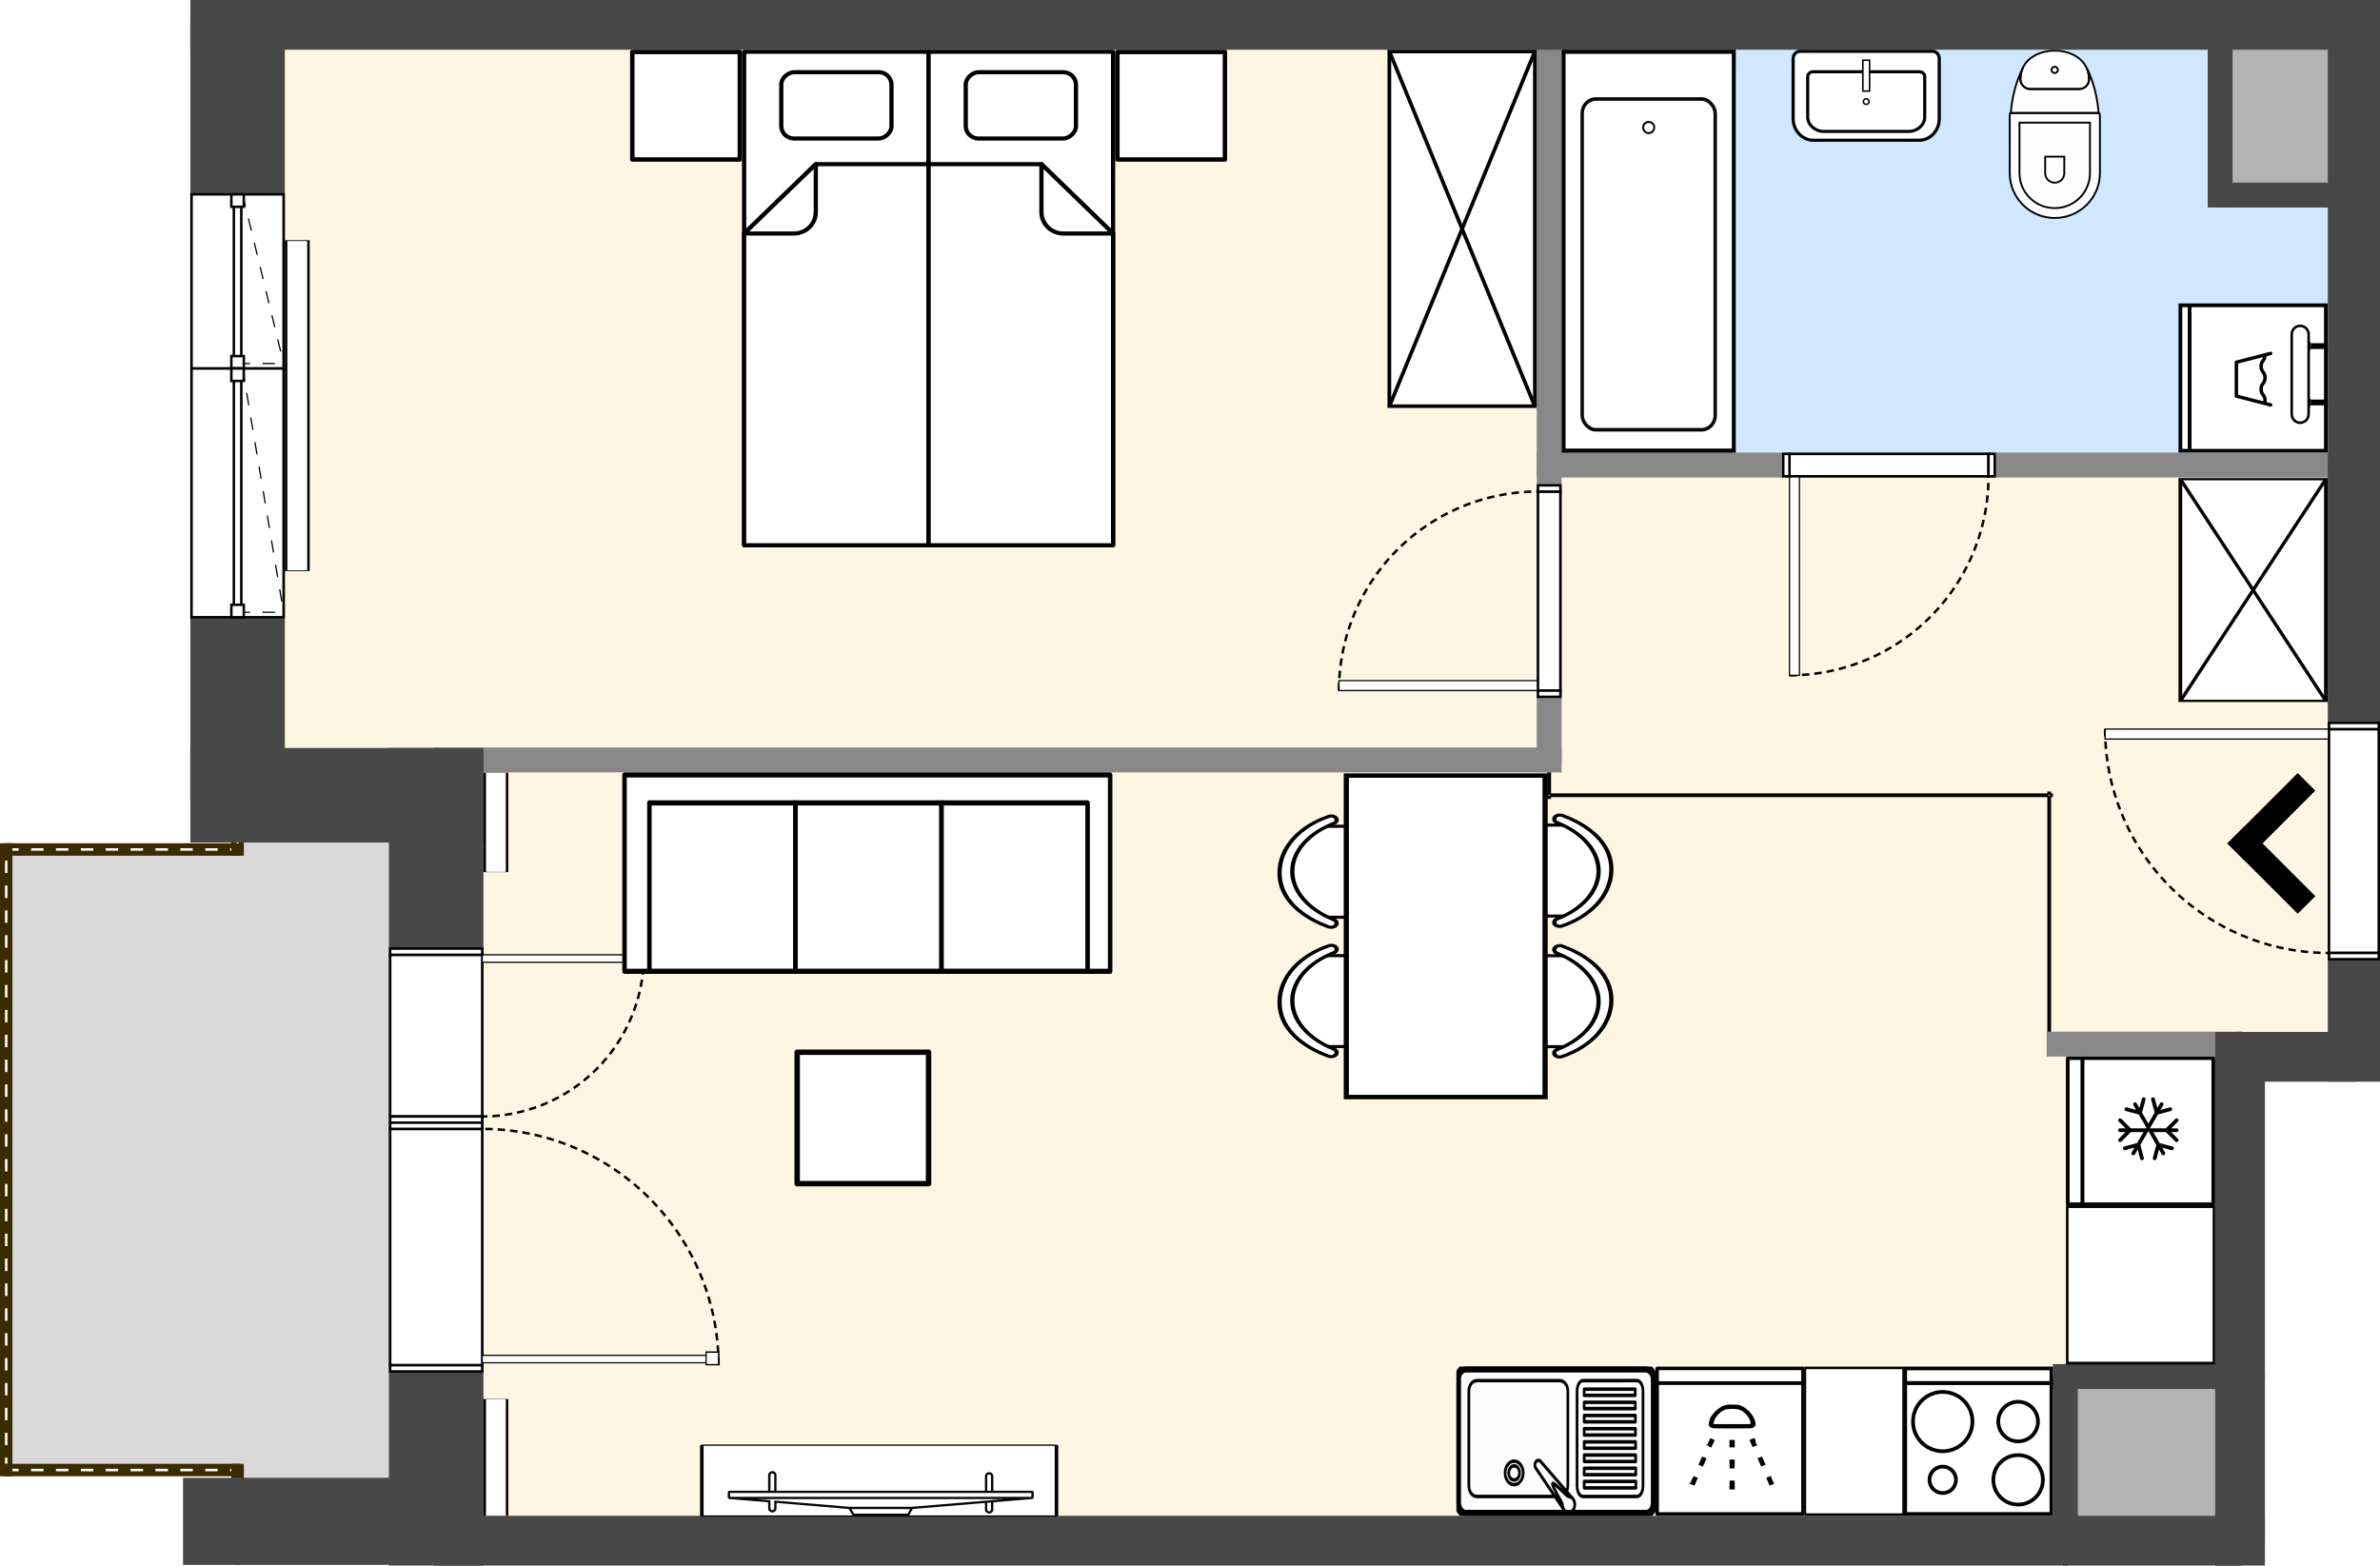 <svg xmlns="http://www.w3.org/2000/svg" width="956.71" height="629.34" viewBox="455.02 562.337 956.71 629.34"><g><defs><pattern id="diagonalFill" patternUnits="userSpaceOnUse" width="4" height="4"><rect x="0" y="0" width="4" height="4" fill="#FFF"/><path d="M-1,1 l2,-2 M0,4 l4,-4 M3,5 l2,-2" style="stroke: rgb(142, 155, 162); stroke-width: 1;"/></pattern></defs><g id="scene" style="cursor: default;"><g><g transform="translate(0, 3541.717) scale(1, -1)" id="svg-drawing-paper"><g><g style="pointer-events: none;"><g opacity="1"><g data-element-root="true" data-prototype="items" data-id="6EI_LWrEsd" data-selected="false" data-layer="iVC9CD4O7" data-floor="0" transform="translate(1282.454,1770.859) rotate(0)" id="item-not-selected" style="cursor: pointer;"><g/></g><use xmlns:xlink="http://www.w3.org/1999/xlink" xlink:href="#areaDetails"/></g></g><g opacity="1"><g data-element-root="true" data-prototype="areas" data-id="HaMGhIuIVq" data-selected="false" data-layer="layer-1" data-floor="0" style="cursor: unset;"><path d="M1401.23 2969.38 L1347.47 2969.38 L1347.47 2900.97 L1401.23 2900.97 " fill="rgba(179,179,179,1)"/></g><g data-element-root="true" data-prototype="areas" data-id="8Z-DEiqnFX" data-selected="false" data-layer="layer-1" data-floor="0" style="cursor: unset;"><path d="M1285.26 2360.04 L1355.47 2360.04 L1355.47 2426.03 L1285.26 2426.03 " fill="rgba(179,179,179,1)"/></g><g data-element-root="true" data-prototype="areas" data-id="WDc0efIzDq3" data-selected="false" data-layer="layer-1" data-floor="0" style="cursor: unset;"><path d="M1401.23 2900.97 L1347.47 2900.97 L1347.47 2969.38 L1077.76 2969.38 L1077.76 2792.42 L1401.23 2792.42 " fill="rgba(207,231,255,1)"/></g><g data-element-root="true" data-prototype="areas" data-id="Y5B5IDqDQ_" data-selected="false" data-layer="layer-1" data-floor="0" style="cursor: unset;"><path d="M1285.26 2360.04 L1285.26 2426.03 L1355.47 2426.03 L1355.47 2554.55 L1355.47 2559.66 L1278.76 2559.66 L1278.76 2659.7 L1077.76 2659.7 L1077.76 2673.9 L630.36 2673.9 L630.36 2367.82 L630.36 2360.04 " fill="rgba(255,245,227,1)"/></g><g data-element-root="true" data-prototype="areas" data-id="S5FaSox9s_" data-selected="false" data-layer="layer-1" data-floor="0" style="cursor: unset;"><path d="M1401.23 2554.55 L1401.23 2792.42 L1077.76 2792.42 L1077.76 2673.9 L1077.76 2659.7 L1278.76 2659.7 L1278.76 2559.66 L1355.47 2559.66 L1355.47 2554.55 " fill="rgba(255,245,227,1)"/></g><g data-element-root="true" data-prototype="areas" data-id="Wk9d7RzuRA" data-selected="false" data-layer="layer-1" data-floor="0" style="cursor: unset;"><path d="M1077.76 2673.9 L1077.76 2792.42 L1077.76 2969.38 L550.52 2969.38 L550.52 2659.7 L630.36 2659.7 L630.36 2673.9 " fill="rgba(255,245,227,1)"/></g><g data-element-root="true" data-prototype="areas" data-id="Zgwc2cmHVWP" data-selected="false" data-layer="layer-1" data-floor="0" style="cursor: unset;"><path d="M630.36 2673.9 L630.36 2659.7 L550.52 2659.7 L550.52 2637.9 L457.52 2637.9 L457.52 2388.44 L550.52 2388.44 L550.52 2367.82 L630.36 2367.82 " fill="rgba(217,217,217,1)"/></g><g transform="translate(1077.76, 2659.7) rotate(0, 0, 0)" data-element-root="true" data-prototype="lines" data-id="oBlVUo59vFq" data-selected="false" data-layer="layer-1" style="cursor: pointer;"><g><rect x="-1" y="-0.25" width="203" height="0.5" style="stroke-width: 1; fill: rgb(255, 255, 255); stroke: rgb(0, 0, 0);"/><path d="M0,0  A0,0 0 0,1 201,0" style="stroke: rgb(0, 0, 0); stroke-width: 1px; stroke-dasharray: 5, 5; fill: none;"/></g></g><g transform="translate(1278.76, 2559.66) rotate(90, 0, 0)" data-element-root="true" data-prototype="lines" data-id="YF3431JYg" data-selected="false" data-layer="layer-1" style="cursor: pointer;"><g><rect x="-1" y="-0.25" width="102.04" height="0.5" style="stroke-width: 1; fill: rgb(255, 255, 255); stroke: rgb(0, 0, 0);"/><path d="M0,0  A0,0 0 0,1 100.04,0" style="stroke: rgb(0, 0, 0); stroke-width: 1px; stroke-dasharray: 5, 5; fill: none;"/></g></g><g transform="translate(1077.76, 2659.7) rotate(90, 0, 0)" data-element-root="true" data-prototype="lines" data-id="t0d7x7zaKb" data-selected="false" data-layer="layer-1" style="cursor: pointer;"><g><rect x="-1" y="-0.25" width="16.2" height="0.5" style="stroke-width: 1; fill: rgb(255, 255, 255); stroke: rgb(0, 0, 0);"/><path d="M0,0  A0,0 0 0,1 14.2,0" style="stroke: rgb(0, 0, 0); stroke-width: 1px; stroke-dasharray: 5, 5; fill: none;"/></g></g><g transform="translate(550.52, 2367.82) rotate(90, 0, 0)" data-element-root="true" data-prototype="lines" data-id="zdAmyfI_xA" data-selected="false" data-layer="layer-1" style="cursor: pointer;"><g><rect x="-1" y="-2.5" width="22.62" height="5" style="stroke-width: 1; fill: rgb(59, 43, 0);"/><path d="M0,0  A0,0 0 0,1 20.62,0" style="stroke: rgb(255, 255, 255); stroke-width: 1px; stroke-dasharray: 5, 5; fill: none;"/></g></g><g transform="translate(457.52, 2388.44) rotate(90, 0, 0)" data-element-root="true" data-prototype="lines" data-id="XMW4C3f0Y1" data-selected="false" data-layer="layer-1" style="cursor: pointer;"><g><rect x="-1" y="-2.5" width="251.46" height="5" style="stroke-width: 1; fill: rgb(59, 43, 0);"/><path d="M0,0  A0,0 0 0,1 249.46,0" style="stroke: rgb(255, 255, 255); stroke-width: 1px; stroke-dasharray: 5, 5; fill: none;"/></g></g><g transform="translate(457.52, 2637.9) rotate(0, 0, 0)" data-element-root="true" data-prototype="lines" data-id="KBKZYYNFKx" data-selected="false" data-layer="layer-1" style="cursor: pointer;"><g><rect x="-1" y="-2.5" width="95" height="5" style="stroke-width: 1; fill: rgb(59, 43, 0);"/><path d="M0,0  A0,0 0 0,1 93,0" style="stroke: rgb(255, 255, 255); stroke-width: 1px; stroke-dasharray: 5, 5; fill: none;"/></g></g><g transform="translate(457.52, 2388.44) rotate(0, 0, 0)" data-element-root="true" data-prototype="lines" data-id="dvjYQbuhsZ" data-selected="false" data-layer="layer-1" style="cursor: pointer;"><g><rect x="-1" y="-2.5" width="95" height="5" style="stroke-width: 1; fill: rgb(59, 43, 0);"/><path d="M0,0  A0,0 0 0,1 93,0" style="stroke: rgb(255, 255, 255); stroke-width: 1px; stroke-dasharray: 5, 5; fill: none;"/></g></g><g transform="translate(550.52, 2637.9) rotate(90, 0, 0)" data-element-root="true" data-prototype="lines" data-id="RpG7H92Gb" data-selected="false" data-layer="layer-1" style="cursor: pointer;"><g><rect x="-1" y="-2.5" width="23.8" height="5" style="stroke-width: 1; fill: rgb(59, 43, 0);"/><path d="M0,0  A0,0 0 0,1 21.8,0" style="stroke: rgb(255, 255, 255); stroke-width: 1px; stroke-dasharray: 5, 5; fill: none;"/></g></g><g transform="translate(1355.47, 2554.55) rotate(90, 0, 0)" data-element-root="true" data-prototype="lines" data-id="GPtXZELz6" data-selected="false" data-layer="layer-1" style="cursor: pointer;"><rect x="-1" y="-1" width="7.11" height="2" style="stroke-width: 1; fill: rgb(136, 136, 136);"/></g><g transform="translate(1077.76, 2673.9) rotate(90, 0, 0)" data-element-root="true" data-prototype="lines" data-id="NsN7qltCO" data-selected="false" data-layer="layer-1" style="cursor: pointer;"><rect x="-1" y="-5" width="120.52" height="10" style="stroke-width: 1; fill: rgb(136, 136, 136);"/></g><g transform="translate(1278.76, 2559.66) rotate(0, 0, 0)" data-element-root="true" data-prototype="lines" data-id="G8CbtdRQ4n" data-selected="false" data-layer="layer-1" style="cursor: pointer;"><rect x="-1" y="-5" width="78.71" height="10" style="stroke-width: 1; fill: rgb(136, 136, 136);"/></g><g transform="translate(1077.76, 2792.42) rotate(0, 0, 0)" data-element-root="true" data-prototype="lines" data-id="6jQYkmfa2" data-selected="false" data-layer="layer-1" style="cursor: pointer;"><rect x="-1" y="-5" width="325.47" height="10" style="stroke-width: 1; fill: rgb(136, 136, 136);"/></g><g transform="translate(1077.76, 2792.42) rotate(90, 0, 0)" data-element-root="true" data-prototype="lines" data-id="z4babSrtg" data-selected="false" data-layer="layer-1" style="cursor: pointer;"><rect x="-1" y="-5" width="178.96" height="10" style="stroke-width: 1; fill: rgb(136, 136, 136);"/></g><g transform="translate(630.36, 2673.9) rotate(0, 0, 0)" data-element-root="true" data-prototype="lines" data-id="YkhPvO9zP" data-selected="false" data-layer="layer-1" style="cursor: pointer;"><rect x="-1" y="-5" width="449.4" height="10" style="stroke-width: 1; fill: rgb(136, 136, 136);"/></g><g transform="translate(630.36, 2360.04) rotate(0, 0, 0)" data-element-root="true" data-prototype="lines" data-id="Uf5DTIQdI" data-selected="false" data-layer="layer-1" style="cursor: pointer;"><rect x="-1" y="-10" width="656.9" height="20" style="stroke-width: 1; fill: rgb(72, 72, 73);"/></g><g transform="translate(1285.26, 2360.04) rotate(90, 0, 0)" data-element-root="true" data-prototype="lines" data-id="geFWT5NWqY" data-selected="false" data-layer="layer-1" style="cursor: pointer;"><rect x="-1" y="-5" width="67.99" height="10" style="stroke-width: 1; fill: rgb(72, 72, 73);"/></g><g transform="translate(1401.23, 2792.42) rotate(90, 0, 0)" data-element-root="true" data-prototype="lines" data-id="uGx1RoEwzCE" data-selected="false" data-layer="layer-1" style="cursor: pointer;"><rect x="-1" y="-10.5" width="110.55" height="21" style="stroke-width: 1; fill: rgb(72, 72, 73);"/></g><g transform="translate(1355.47, 2426.03) rotate(90, 0, 0)" data-element-root="true" data-prototype="lines" data-id="R3x3Xi5fjO" data-selected="false" data-layer="layer-1" style="cursor: pointer;"><rect x="-1" y="-10" width="130.52" height="20" style="stroke-width: 1; fill: rgb(72, 72, 73);"/></g><g transform="translate(1401.23, 2900.97) rotate(90, 0, 0)" data-element-root="true" data-prototype="lines" data-id="wzaJrt_LgO" data-selected="false" data-layer="layer-1" style="cursor: pointer;"><rect x="-1" y="-10.5" width="70.41" height="21" style="stroke-width: 1; fill: rgb(72, 72, 73);"/></g><g transform="translate(550.52, 2367.82) rotate(0, 0, 0)" data-element-root="true" data-prototype="lines" data-id="FQL_6E-MWlG" data-selected="false" data-layer="layer-1" style="cursor: pointer;"><rect x="-1" y="-17.5" width="81.84" height="35" style="stroke-width: 1; fill: rgb(72, 72, 73);"/></g><g transform="translate(630.36, 2360.04) rotate(90, 0, 0)" data-element-root="true" data-prototype="lines" data-id="Cyt1ZHK0W8" data-selected="false" data-layer="layer-1" style="cursor: pointer;"><rect x="-1" y="-19" width="9.78" height="38" style="stroke-width: 1; fill: rgb(72, 72, 73);"/></g><g transform="translate(1347.47, 2969.38) rotate(0, 0, 0)" data-element-root="true" data-prototype="lines" data-id="36nR2HZIy1p" data-selected="false" data-layer="layer-1" style="cursor: pointer;"><rect x="-1" y="-10" width="55.76" height="20" style="stroke-width: 1; fill: rgb(72, 72, 73);"/></g><g transform="translate(550.52, 2659.7) rotate(0, 0, 0)" data-element-root="true" data-prototype="lines" data-id="BVDIsKBVmU" data-selected="false" data-layer="layer-1" style="cursor: pointer;"><rect x="-1" y="-19" width="81.84" height="38" style="stroke-width: 1; fill: rgb(72, 72, 73);"/></g><g transform="translate(1355.47, 2360.04) rotate(90, 0, 0)" data-element-root="true" data-prototype="lines" data-id="5Yl8kG8PbO" data-selected="false" data-layer="layer-1" style="cursor: pointer;"><rect x="-1" y="-10" width="67.99" height="20" style="stroke-width: 1; fill: rgb(72, 72, 73);"/></g><g transform="translate(1347.47, 2900.97) rotate(90, 0, 0)" data-element-root="true" data-prototype="lines" data-id="Dk9UMSy-r" data-selected="false" data-layer="layer-1" style="cursor: pointer;"><rect x="-1" y="-5" width="70.41" height="10" style="stroke-width: 1; fill: rgb(72, 72, 73);"/></g><g transform="translate(550.52, 2659.7) rotate(90, 0, 0)" data-element-root="true" data-prototype="lines" data-id="ZsWNSa3dxly" data-selected="false" data-layer="layer-1" style="cursor: pointer;"><rect x="-1" y="-19" width="311.68" height="38" style="stroke-width: 1; fill: rgb(72, 72, 73);"/></g><g transform="translate(630.36, 2673.9) rotate(-90, 0, 0)" data-element-root="true" data-prototype="lines" data-id="cGa_e45n5B" data-selected="false" data-layer="layer-1" style="cursor: pointer;"><rect x="-1" y="-19" width="16.2" height="38" style="stroke-width: 1; fill: rgb(72, 72, 73);"/></g><g transform="translate(1077.76, 2969.38) rotate(0, 0, 0)" data-element-root="true" data-prototype="lines" data-id="MAMsk0CaC3F" data-selected="false" data-layer="layer-1" style="cursor: pointer;"><rect x="-1" y="-10" width="271.71" height="20" style="stroke-width: 1; fill: rgb(72, 72, 73);"/></g><g transform="translate(1347.47, 2900.97) rotate(0, 0, 0)" data-element-root="true" data-prototype="lines" data-id="e1GIWyKLQf_" data-selected="false" data-layer="layer-1" style="cursor: pointer;"><rect x="-1" y="-5" width="55.76" height="10" style="stroke-width: 1; fill: rgb(72, 72, 73);"/></g><g transform="translate(1401.23, 2554.55) rotate(90, 0, 0)" data-element-root="true" data-prototype="lines" data-id="Dx8ufyziel" data-selected="false" data-layer="layer-1" style="cursor: pointer;"><rect x="-1" y="-10.5" width="239.87" height="21" style="stroke-width: 1; fill: rgb(72, 72, 73);"/></g><g transform="translate(550.52, 2969.38) rotate(0, 0, 0)" data-element-root="true" data-prototype="lines" data-id="45fLqTbZ9mp" data-selected="false" data-layer="layer-1" style="cursor: pointer;"><rect x="-1" y="-10" width="529.24" height="20" style="stroke-width: 1; fill: rgb(72, 72, 73);"/></g><g transform="translate(1285.26, 2360.04) rotate(0, 0, 0)" data-element-root="true" data-prototype="lines" data-id="1y4rbtv6Bg" data-selected="false" data-layer="layer-1" style="cursor: pointer;"><rect x="-1" y="-10" width="72.21" height="20" style="stroke-width: 1; fill: rgb(72, 72, 73);"/></g><g transform="translate(630.36, 2367.82) rotate(90, 0, 0)" data-element-root="true" data-prototype="lines" data-id="F0bdIrg9D" data-selected="false" data-layer="layer-1" style="cursor: pointer;"><rect x="-1" y="-19" width="308.08" height="38" style="stroke-width: 1; fill: rgb(72, 72, 73);"/></g><g transform="translate(1355.47, 2554.55) rotate(0, 0, 0)" data-element-root="true" data-prototype="lines" data-id="Mjk9sjpa7a" data-selected="false" data-layer="layer-1" style="cursor: pointer;"><rect x="-1" y="-10" width="47.76" height="20" style="stroke-width: 1; fill: rgb(72, 72, 73);"/></g><g transform="translate(1285.26, 2426.03) rotate(0, 0, 0)" data-element-root="true" data-prototype="lines" data-id="Fp0z5Ktbw" data-selected="false" data-layer="layer-1" style="cursor: pointer;"><rect x="-1" y="-5" width="72.21" height="10" style="stroke-width: 1; fill: rgb(72, 72, 73);"/></g><g transform="translate(529.59, 2367.82) rotate(0, 0, 0)" data-element-root="true" data-prototype="lines" data-id="2ao9Ym_9og" data-selected="false" data-layer="layer-1" style="cursor: pointer;"><rect x="-1" y="-17.5" width="22.93" height="35" style="stroke-width: 1; fill: rgb(72, 72, 73);"/></g><g/><g><g data-element-root="true" data-prototype="lines" data-id="YF3431JYg" data-layer="layer-1" data-selected="false"><polygon points="1278.51,2659.45 1278.51,2659.95 1279.01,2659.95 1279.01,2659.45" style="fill: rgb(255, 255, 255);"/></g></g><g><g data-element-root="true" data-prototype="lines" data-id="Dk9UMSy-r" data-layer="layer-1" data-selected="false"><polygon points="1342.47,2895.97 1342.47,2905.97 1352.47,2905.97 1352.47,2895.97" style="fill: rgb(72, 72, 73);"/></g></g><g><g data-element-root="true" data-prototype="lines" data-id="oBlVUo59vFq" data-layer="layer-1" data-selected="false"><polygon points="1077.51,2659.45 1077.51,2659.95 1078.01,2659.95 1078.01,2659.45" style="fill: rgb(255, 255, 255);"/></g></g><g><g data-element-root="true" data-prototype="lines" data-id="BVDIsKBVmU" data-layer="layer-1" data-selected="false"><polygon points="611.36,2640.7 611.36,2678.7 649.36,2678.7 649.36,2640.7" style="fill: rgb(72, 72, 73);"/></g></g><g><g data-element-root="true" data-prototype="lines" data-id="ZsWNSa3dxly" data-layer="layer-1" data-selected="false"><polygon points="531.52,2959.38 531.52,2979.38 569.52,2979.38 569.52,2959.38" style="fill: rgb(72, 72, 73);"/></g></g><g><g data-element-root="true" data-prototype="lines" data-id="dvjYQbuhsZ" data-layer="layer-1" data-selected="false"><polygon points="548.02,2385.94 548.02,2390.94 553.02,2390.94 553.02,2385.94" style="fill: rgb(59, 43, 0);"/></g></g><g><g data-element-root="true" data-prototype="lines" data-id="RpG7H92Gb" data-layer="layer-1" data-selected="false"><polygon points="548.02,2635.4 548.02,2640.4 553.02,2640.4 553.02,2635.4" style="fill: rgb(59, 43, 0);"/></g></g><g><g data-element-root="true" data-prototype="lines" data-id="36nR2HZIy1p" data-layer="layer-1" data-selected="false"><polygon points="1390.73,2959.38 1390.73,2979.38 1411.73,2979.38 1411.73,2959.38" style="fill: rgb(72, 72, 73);"/></g></g><g><g data-element-root="true" data-prototype="lines" data-id="Fp0z5Ktbw" data-layer="layer-1" data-selected="false"><polygon points="1280.26,2421.03 1280.26,2431.03 1290.26,2431.03 1290.26,2421.03" style="fill: rgb(72, 72, 73);"/></g></g><g/><g><g data-element-root="true" data-prototype="lines" data-id="5Yl8kG8PbO" data-layer="layer-1" data-selected="false"><polygon points="1345.47,2350.04 1345.47,2370.04 1365.47,2370.04 1365.47,2350.04" style="fill: rgb(72, 72, 73);"/></g></g><g><g data-element-root="true" data-prototype="lines" data-id="KBKZYYNFKx" data-layer="layer-1" data-selected="false"><polygon points="455.02,2635.4 455.02,2640.4 460.02,2640.4 460.02,2635.4" style="fill: rgb(59, 43, 0);"/></g></g><g><g data-element-root="true" data-prototype="lines" data-id="Mjk9sjpa7a" data-layer="layer-1" data-selected="false"><polygon points="1390.73,2544.55 1390.73,2564.55 1411.73,2564.55 1411.73,2544.55" style="fill: rgb(72, 72, 73);"/></g></g><g><g data-element-root="true" data-prototype="lines" data-id="G8CbtdRQ4n" data-layer="layer-1" data-selected="false"><polygon points="1278.51,2554.66 1278.51,2564.66 1279.01,2564.66 1279.01,2554.66" style="fill: rgb(136, 136, 136);"/></g></g><g><g data-element-root="true" data-prototype="lines" data-id="XMW4C3f0Y1" data-layer="layer-1" data-selected="false"><polygon points="455.02,2385.94 455.02,2390.94 460.02,2390.94 460.02,2385.94" style="fill: rgb(59, 43, 0);"/></g></g><g><g data-element-root="true" data-prototype="lines" data-id="GPtXZELz6" data-layer="layer-1" data-selected="false"><polygon points="1354.47,2554.66 1354.47,2564.66 1356.47,2564.66 1356.47,2554.66" style="fill: rgb(136, 136, 136);"/></g></g><g><g data-element-root="true" data-prototype="lines" data-id="Uf5DTIQdI" data-layer="layer-1" data-selected="false"><polygon points="611.36,2350.04 611.36,2370.04 649.36,2370.04 649.36,2350.04" style="fill: rgb(72, 72, 73);"/></g></g><g/><g><g data-element-root="true" data-prototype="lines" data-id="6jQYkmfa2" data-layer="layer-1" data-selected="false"><polygon points="1072.76,2787.42 1072.76,2797.42 1082.76,2797.42 1082.76,2787.42" style="fill: rgb(136, 136, 136);"/></g></g><g/><g/><g/><g/><g><g data-element-root="true" data-prototype="lines" data-id="YkhPvO9zP" data-layer="layer-1" data-selected="false"><polygon points="1072.76,2668.9 1072.76,2678.9 1082.76,2678.9 1082.76,2668.9" style="fill: rgb(136, 136, 136);"/></g></g><g/><g/><g/><g/><g><g data-element-root="true" data-prototype="lines" data-id="Mjk9sjpa7a" data-layer="layer-1" data-selected="false"><polygon points="1345.47,2544.55 1345.47,2564.55 1365.47,2564.55 1365.47,2544.55" style="fill: rgb(72, 72, 73);"/></g></g><g><g data-element-root="true" data-prototype="lines" data-id="BVDIsKBVmU" data-layer="layer-1" data-selected="false"><polygon points="531.52,2640.7 531.52,2678.7 569.52,2678.7 569.52,2640.7" style="fill: rgb(72, 72, 73);"/></g></g><g transform="translate(550.52, 2367.82) rotate(90, 0, 0)" data-element-root="true" data-prototype="lines" data-id="zdAmyfI_xA" data-selected="false" data-layer="layer-1" style="cursor: pointer;"/><g transform="translate(457.52, 2388.44) rotate(90, 0, 0)" data-element-root="true" data-prototype="lines" data-id="XMW4C3f0Y1" data-selected="false" data-layer="layer-1" style="cursor: pointer;"/><g transform="translate(457.52, 2637.9) rotate(0, 0, 0)" data-element-root="true" data-prototype="lines" data-id="KBKZYYNFKx" data-selected="false" data-layer="layer-1" style="cursor: pointer;"/><g transform="translate(457.52, 2388.44) rotate(0, 0, 0)" data-element-root="true" data-prototype="lines" data-id="dvjYQbuhsZ" data-selected="false" data-layer="layer-1" style="cursor: pointer;"/><g transform="translate(550.52, 2637.9) rotate(90, 0, 0)" data-element-root="true" data-prototype="lines" data-id="RpG7H92Gb" data-selected="false" data-layer="layer-1" style="cursor: pointer;"/><g transform="translate(1077.76, 2659.7) rotate(0, 0, 0)" data-element-root="true" data-prototype="lines" data-id="oBlVUo59vFq" data-selected="false" data-layer="layer-1" style="cursor: pointer;"/><g transform="translate(1278.76, 2559.66) rotate(90, 0, 0)" data-element-root="true" data-prototype="lines" data-id="YF3431JYg" data-selected="false" data-layer="layer-1" style="cursor: pointer;"/><g transform="translate(1077.76, 2659.7) rotate(90, 0, 0)" data-element-root="true" data-prototype="lines" data-id="t0d7x7zaKb" data-selected="false" data-layer="layer-1" style="cursor: pointer;"/><g transform="translate(0, 0) rotate(0, 0, 0)" data-element-root="true" data-prototype="lines" data-id="IvQr8Qoej" data-selected="false" data-layer="layer-1" style="cursor: pointer;"/><g transform="translate(1355.47, 2554.55) rotate(90, 0, 0)" data-element-root="true" data-prototype="lines" data-id="GPtXZELz6" data-selected="false" data-layer="layer-1" style="cursor: pointer;"/><g transform="translate(1077.76, 2673.9) rotate(90, 0, 0)" data-element-root="true" data-prototype="lines" data-id="NsN7qltCO" data-selected="false" data-layer="layer-1" style="cursor: pointer;"><g transform="translate(67.877, 0)" data-element-root="true" data-prototype="holes" data-id="drSD1erHX" data-selected="false" data-layer="layer-1" data-floor="0"><g transform="translate(-40, 0)"><g transform="translate(0, 4.5)"><path d="M0,0  A80,80 0 0,1 80,80" transform="translate(0,80) scale(1,-1) rotate(0)" style="stroke: rgb(0, 0, 0); stroke-width: 1px; stroke-dasharray: 3, 2; fill: none;"/><rect x="-4" y="0" width="4" height="80" transform="scale(-1,1)" style="stroke: rgb(0, 0, 0); stroke-width: 0.5px; fill: rgb(255, 255, 255);"/></g><rect x="0" y="-4.5" width="80" height="9" style="stroke-width: 1; stroke: rgb(0, 0, 0); fill: rgb(255, 255, 255);"/><rect x="-2.5" y="-4.5" width="2.5" height="9" style="stroke-width: 1; stroke: rgb(0, 0, 0); fill: rgb(255, 255, 255);"/><rect x="80" y="-4.5" width="2.5" height="9" style="stroke-width: 1; stroke: rgb(0, 0, 0); fill: rgb(255, 255, 255);"/></g></g></g><g transform="translate(1278.76, 2559.66) rotate(0, 0, 0)" data-element-root="true" data-prototype="lines" data-id="G8CbtdRQ4n" data-selected="false" data-layer="layer-1" style="cursor: pointer;"/><g transform="translate(1077.76, 2792.42) rotate(0, 0, 0)" data-element-root="true" data-prototype="lines" data-id="6jQYkmfa2" data-selected="false" data-layer="layer-1" style="cursor: pointer;"><g transform="translate(136.596, 0)" data-element-root="true" data-prototype="holes" data-id="DihQAKrrV" data-selected="false" data-layer="layer-1" data-floor="0"><g transform="translate(-40, 0)"><g transform="translate(0, -4.5)"><path d="M0,0  A80,80 0 0,1 80,80" transform="translate(0,-80) scale(1,1) rotate(0)" style="stroke: rgb(0, 0, 0); stroke-width: 1px; stroke-dasharray: 3, 2; fill: none;"/><rect x="-4" y="-80" width="4" height="80" transform="scale(-1,1)" style="stroke: rgb(0, 0, 0); stroke-width: 0.5px; fill: rgb(255, 255, 255);"/></g><rect x="0" y="-4.5" width="80" height="9" style="stroke-width: 1; stroke: rgb(0, 0, 0); fill: rgb(255, 255, 255);"/><rect x="-2.5" y="-4.5" width="2.5" height="9" style="stroke-width: 1; stroke: rgb(0, 0, 0); fill: rgb(255, 255, 255);"/><rect x="80" y="-4.5" width="2.5" height="9" style="stroke-width: 1; stroke: rgb(0, 0, 0); fill: rgb(255, 255, 255);"/></g></g></g><g transform="translate(1077.76, 2792.42) rotate(90, 0, 0)" data-element-root="true" data-prototype="lines" data-id="z4babSrtg" data-selected="false" data-layer="layer-1" style="cursor: pointer;"/><g transform="translate(630.36, 2673.9) rotate(0, 0, 0)" data-element-root="true" data-prototype="lines" data-id="YkhPvO9zP" data-selected="false" data-layer="layer-1" style="cursor: pointer;"/><g transform="translate(630.36, 2360.04) rotate(0, 0, 0)" data-element-root="true" data-prototype="lines" data-id="Uf5DTIQdI" data-selected="false" data-layer="layer-1" style="cursor: pointer;"/><g transform="translate(1285.26, 2360.04) rotate(90, 0, 0)" data-element-root="true" data-prototype="lines" data-id="geFWT5NWqY" data-selected="false" data-layer="layer-1" style="cursor: pointer;"/><g transform="translate(1401.23, 2792.42) rotate(90, 0, 0)" data-element-root="true" data-prototype="lines" data-id="uGx1RoEwzCE" data-selected="false" data-layer="layer-1" style="cursor: pointer;"/><g transform="translate(1355.47, 2426.03) rotate(90, 0, 0)" data-element-root="true" data-prototype="lines" data-id="R3x3Xi5fjO" data-selected="false" data-layer="layer-1" style="cursor: pointer;"/><g transform="translate(1401.23, 2900.97) rotate(90, 0, 0)" data-element-root="true" data-prototype="lines" data-id="wzaJrt_LgO" data-selected="false" data-layer="layer-1" style="cursor: pointer;"/><g transform="translate(550.52, 2367.82) rotate(0, 0, 0)" data-element-root="true" data-prototype="lines" data-id="FQL_6E-MWlG" data-selected="false" data-layer="layer-1" style="cursor: pointer;"/><g transform="translate(630.36, 2360.04) rotate(90, 0, 0)" data-element-root="true" data-prototype="lines" data-id="Cyt1ZHK0W8" data-selected="false" data-layer="layer-1" style="cursor: pointer;"/><g transform="translate(1347.47, 2969.38) rotate(0, 0, 0)" data-element-root="true" data-prototype="lines" data-id="36nR2HZIy1p" data-selected="false" data-layer="layer-1" style="cursor: pointer;"/><g transform="translate(550.52, 2659.7) rotate(0, 0, 0)" data-element-root="true" data-prototype="lines" data-id="BVDIsKBVmU" data-selected="false" data-layer="layer-1" style="cursor: pointer;"/><g transform="translate(1355.47, 2360.04) rotate(90, 0, 0)" data-element-root="true" data-prototype="lines" data-id="5Yl8kG8PbO" data-selected="false" data-layer="layer-1" style="cursor: pointer;"/><g transform="translate(1347.47, 2900.97) rotate(90, 0, 0)" data-element-root="true" data-prototype="lines" data-id="Dk9UMSy-r" data-selected="false" data-layer="layer-1" style="cursor: pointer;"/><g transform="translate(550.52, 2659.7) rotate(90, 0, 0)" data-element-root="true" data-prototype="lines" data-id="ZsWNSa3dxly" data-selected="false" data-layer="layer-1" style="cursor: pointer;"><g transform="translate(206.548, 0)" data-element-root="true" data-prototype="holes" data-id="FL81xkaZj" data-selected="false" data-layer="layer-1" data-floor="0"><g transform="translate(-35, 0)"><rect x="0" y="-18.5" width="70" height="37" style="stroke-width: 1; stroke: rgb(0, 0, 0); fill: rgb(255, 255, 255);"/><g style="transform: scale(-1, -1) translate(-70px, 0px);"><g transform="translate(0, 2) rotate(13.639)"><path d="M0,0  A0,0 0 0,1 71.486,0" style="stroke: rgb(0, 0, 0); stroke-width: 0.5px; stroke-dasharray: 5, 5; fill: none;"/></g><g transform="rotate(90) translate(0, -68)"><path d="M0,0  A0,0 0 0,1 18.5,0" style="stroke: rgb(0, 0, 0); stroke-width: 0.5px; stroke-dasharray: 5, 5; fill: none;"/></g></g><rect x="0" y="-1.5" width="70" height="3" style="stroke-width: 1; stroke: rgb(0, 0, 0); fill: rgb(255, 255, 255);"/><rect x="0" y="-2.5" width="5" height="5" style="stroke-width: 1; stroke: rgb(0, 0, 0); fill: rgb(255, 255, 255);"/><rect x="65" y="-2.5" width="5" height="5" style="stroke-width: 1; stroke: rgb(0, 0, 0); fill: rgb(255, 255, 255);"/></g></g><g transform="translate(121.55, 0)" data-element-root="true" data-prototype="holes" data-id="Lq3c4lSOO" data-selected="false" data-layer="layer-1" data-floor="0"><g transform="translate(-50, 0)"><rect x="0" y="-18.5" width="100" height="37" style="stroke-width: 1; stroke: rgb(0, 0, 0); fill: rgb(255, 255, 255);"/><g style="transform: scale(-1, -1) translate(-100px, 0px);"><g transform="translate(0, 2) rotate(9.557)"><path d="M0,0  A0,0 0 0,1 101.046,0" style="stroke: rgb(0, 0, 0); stroke-width: 0.5px; stroke-dasharray: 5, 5; fill: none;"/></g><g transform="rotate(90) translate(0, -98)"><path d="M0,0  A0,0 0 0,1 18.5,0" style="stroke: rgb(0, 0, 0); stroke-width: 0.5px; stroke-dasharray: 5, 5; fill: none;"/></g></g><rect x="0" y="-1.5" width="100" height="3" style="stroke-width: 1; stroke: rgb(0, 0, 0); fill: rgb(255, 255, 255);"/><rect x="0" y="-2.5" width="5" height="5" style="stroke-width: 1; stroke: rgb(0, 0, 0); fill: rgb(255, 255, 255);"/><rect x="95" y="-2.5" width="5" height="5" style="stroke-width: 1; stroke: rgb(0, 0, 0); fill: rgb(255, 255, 255);"/></g></g></g><g transform="translate(630.36, 2673.9) rotate(-90, 0, 0)" data-element-root="true" data-prototype="lines" data-id="cGa_e45n5B" data-selected="false" data-layer="layer-1" style="cursor: pointer;"/><g transform="translate(1077.76, 2969.38) rotate(0, 0, 0)" data-element-root="true" data-prototype="lines" data-id="MAMsk0CaC3F" data-selected="false" data-layer="layer-1" style="cursor: pointer;"/><g transform="translate(1347.47, 2900.97) rotate(0, 0, 0)" data-element-root="true" data-prototype="lines" data-id="e1GIWyKLQf_" data-selected="false" data-layer="layer-1" style="cursor: pointer;"/><g transform="translate(1401.23, 2554.55) rotate(90, 0, 0)" data-element-root="true" data-prototype="lines" data-id="Dx8ufyziel" data-selected="false" data-layer="layer-1" style="cursor: pointer;"><g transform="translate(86.741, 0)" data-element-root="true" data-prototype="holes" data-id="Rkk46qZLm" data-selected="false" data-layer="layer-1" data-floor="0"><g transform="translate(-45, 0)"><g transform="translate(0, 10)"><path d="M0,0  A90,90 0 0,1 90,90" transform="translate(90,90) scale(-1,-1) rotate(0)" style="stroke: rgb(0, 0, 0); stroke-width: 1px; stroke-dasharray: 3, 2; fill: none;"/><rect x="-90" y="0" width="4" height="90" transform="scale(-1,1)" style="stroke: rgb(0, 0, 0); stroke-width: 0.5px; fill: rgb(255, 255, 255);"/></g><rect x="0" y="-10" width="90" height="20" style="stroke-width: 1; stroke: rgb(0, 0, 0); fill: rgb(255, 255, 255);"/><rect x="-2.5" y="-10" width="2.5" height="20" style="stroke-width: 1; stroke: rgb(0, 0, 0); fill: rgb(255, 255, 255);"/><rect x="90" y="-10" width="2.5" height="20" style="stroke-width: 1; stroke: rgb(0, 0, 0); fill: rgb(255, 255, 255);"/></g></g></g><g transform="translate(550.52, 2969.38) rotate(0, 0, 0)" data-element-root="true" data-prototype="lines" data-id="45fLqTbZ9mp" data-selected="false" data-layer="layer-1" style="cursor: pointer;"/><g transform="translate(1285.26, 2360.04) rotate(0, 0, 0)" data-element-root="true" data-prototype="lines" data-id="1y4rbtv6Bg" data-selected="false" data-layer="layer-1" style="cursor: pointer;"/><g transform="translate(630.36, 2367.82) rotate(90, 0, 0)" data-element-root="true" data-prototype="lines" data-id="F0bdIrg9D" data-selected="false" data-layer="layer-1" style="cursor: pointer;"><g transform="translate(195.25, 0)" data-element-root="true" data-prototype="holes" data-id="a887k63lpT" data-selected="false" data-layer="layer-1" data-floor="0"><g transform="translate(-32.5, 0)"><rect x="0" y="-18.5" width="65" height="37" style="stroke-width: 1; stroke: rgb(0, 0, 0); fill: rgb(255, 255, 255);"/><g transform="translate(0, -18.5)"><path d="M0,0  A65,65 0 0,1 65,65" transform="translate(65,-65) scale(-1,1) rotate(0)" style="stroke: rgb(0, 0, 0); stroke-width: 1px; stroke-dasharray: 3, 2; fill: none;"/><rect x="-65" y="-65" width="3" height="65" transform="scale(-1,1)" style="stroke: rgb(0, 0, 0); stroke-width: 0.5px; fill: rgb(255, 255, 255);"/><rect x="-65" y="-65" width="5" height="5" transform="scale(-1,1)" style="stroke: rgb(0, 0, 0); stroke-width: 0.5px; fill: rgb(255, 255, 255);"/><rect x="-65" y="-65" width="5" height="5" transform="scale(-1,1)" style="stroke: rgb(0, 0, 0); stroke-width: 0.5px; fill: rgb(255, 255, 255);"/></g><rect x="-2.5" y="-18.5" width="2.5" height="37" style="stroke-width: 1; stroke: rgb(0, 0, 0); fill: rgb(255, 255, 255);"/><rect x="65" y="-18.5" width="2.5" height="37" style="stroke-width: 1; stroke: rgb(0, 0, 0); fill: rgb(255, 255, 255);"/></g></g><g transform="translate(110.25, 0)" data-element-root="true" data-prototype="holes" data-id="iKFhr2PkQF" data-selected="false" data-layer="layer-1" data-floor="0"><g transform="translate(-47.5, 0)"><rect x="0" y="-18.5" width="95" height="37" style="stroke-width: 1; stroke: rgb(0, 0, 0); fill: rgb(255, 255, 255);"/><g transform="translate(0, -18.5)"><path d="M0,0  A95,95 0 0,1 95,95" transform="translate(0,-95) scale(1,1) rotate(0)" style="stroke: rgb(0, 0, 0); stroke-width: 1px; stroke-dasharray: 3, 2; fill: none;"/><rect x="-4" y="-95" width="3" height="95" transform="scale(-1,1)" style="stroke: rgb(0, 0, 0); stroke-width: 0.5px; fill: rgb(255, 255, 255);"/><rect x="-5.25" y="-95" width="5" height="5" transform="scale(-1,1)" style="stroke: rgb(0, 0, 0); stroke-width: 0.5px; fill: rgb(255, 255, 255);"/><rect x="-5.25" y="-95" width="5" height="5" transform="scale(-1,1)" style="stroke: rgb(0, 0, 0); stroke-width: 0.5px; fill: rgb(255, 255, 255);"/></g><rect x="-2.5" y="-18.5" width="2.5" height="37" style="stroke-width: 1; stroke: rgb(0, 0, 0); fill: rgb(255, 255, 255);"/><rect x="95" y="-18.5" width="2.5" height="37" style="stroke-width: 1; stroke: rgb(0, 0, 0); fill: rgb(255, 255, 255);"/></g></g></g><g transform="translate(1355.47, 2554.55) rotate(0, 0, 0)" data-element-root="true" data-prototype="lines" data-id="Mjk9sjpa7a" data-selected="false" data-layer="layer-1" style="cursor: pointer;"/><g transform="translate(1285.26, 2426.03) rotate(0, 0, 0)" data-element-root="true" data-prototype="lines" data-id="Fp0z5Ktbw" data-selected="false" data-layer="layer-1" style="cursor: pointer;"/><g transform="translate(529.59, 2367.82) rotate(0, 0, 0)" data-element-root="true" data-prototype="lines" data-id="2ao9Ym_9og" data-selected="false" data-layer="layer-1" style="cursor: pointer;"/><g data-element-root="true" data-prototype="items" data-id="UF-zY1dHZ" data-selected="false" data-layer="layer-1" data-floor="0" transform="translate(654.36,2648.791) rotate(-90)" id="item-not-selected" style="cursor: pointer;"><g transform="scale(-1, 1)"><g transform="translate(-20,-5)"><svg width="40" height="10" viewBox="0 0 60 10" fill="none" preserveAspectRatio="none"><svg xmlns="http://www.w3.org/2000/svg" xmlns:svg="http://www.w3.org/2000/svg" width="60" height="10" viewBox="0 0 400 10" version="1.1" id="svg5" preserveAspectRatio="none"><defs id="defs2"/><g id="layer1"><rect id="rect234" width="398.982" height="8.982" x="0.509" y="0.509" style="fill: rgb(255, 255, 255); fill-opacity: 1; stroke: rgb(0, 0, 0); stroke-width: 1; stroke-dasharray: none; stroke-opacity: 1;"/></g></svg></svg><rect x="0" y="0" width="40" height="10" rx="4" fill="transparent"/></g></g></g><use xmlns:xlink="http://www.w3.org/1999/xlink" xlink:href="#areaDetails"/><g data-element-root="true" data-prototype="items" data-id="gR1Yvn0sr" data-selected="false" data-layer="layer-1" data-floor="0" transform="translate(1200.368,2400.04) rotate(0)" id="item-not-selected" style="cursor: pointer;"><g transform="scale(-1, 1)"><g transform="translate(-20,-30)"><svg width="40" height="60" viewBox="0 0 60 60" fill="none" preserveAspectRatio="none"><svg xmlns:inkscape="http://www.inkscape.org/namespaces/inkscape" xmlns:sodipodi="http://sodipodi.sourceforge.net/DTD/sodipodi-0.dtd" xmlns="http://www.w3.org/2000/svg" xmlns:svg="http://www.w3.org/2000/svg" width="60" height="60" viewBox="0 0 60 60" version="1.1" id="svg2426" sodipodi:docname="zabudowa_kuchenna.svg" inkscape:version="1.2.1 (9c6d41e4, 2022-07-14)" preserveAspectRatio="none"><namedview id="namedview5111" pagecolor="#ffffff" bordercolor="#000000" borderopacity="0.25" inkscape:showpageshadow="2" inkscape:pageopacity="0.0" inkscape:pagecheckerboard="0" inkscape:deskcolor="#d1d1d1" inkscape:document-units="mm" showgrid="false" inkscape:zoom="1.0406944" inkscape:cx="11.050314" inkscape:cy="113.38583" inkscape:window-width="1440" inkscape:window-height="872" inkscape:window-x="0" inkscape:window-y="28" inkscape:window-maximized="0" inkscape:current-layer="svg2426"/><defs id="defs2423"/><g id="layer1" transform="matrix(1.016,0,0,1.016,-36.522,-51.577)" style="stroke-width: 1; stroke-dasharray: none;"><rect id="rect2599" width="58.039" height="58.039" x="36.437" y="51.251" style="fill: rgb(255, 255, 255); stroke: rgb(0, 0, 0); stroke-width: 1; stroke-linecap: square; stroke-dasharray: none;"/></g></svg></svg><rect x="0" y="0" width="40" height="60" rx="4" fill="transparent"/></g></g></g><use xmlns:xlink="http://www.w3.org/1999/xlink" xlink:href="#areaDetails"/><g data-element-root="true" data-prototype="items" data-id="ArXS0_PO_" data-selected="false" data-layer="layer-1" data-floor="0" transform="translate(1315.47,2524.66) rotate(90)" id="item-not-selected" style="cursor: pointer;"><g transform="scale(-1, 1)"><g transform="translate(-30,-30)"><svg width="60" height="60" viewBox="0 0 60 60" fill="none" preserveAspectRatio="none"><svg xmlns="http://www.w3.org/2000/svg" xmlns:svg="http://www.w3.org/2000/svg" id="Layer_2" viewBox="0 0 39.953 40.046" version="1.1" width="60" height="60" preserveAspectRatio="none"><defs id="defs3965"><style id="style3963">.cls-1{fill:#fff;}.cls-2{fill:none;stroke:#000;stroke-linejoin:round;}</style></defs><g id="g4112" transform="scale(0.904,0.994)"><rect class="cls-2" x="0.5" y="0.5" width="43.194" height="35.347" id="rect3969" style="fill: rgb(255, 255, 255); fill-opacity: 1;"/><rect class="cls-2" x="0.5" y="35.847" width="43.194" height="3.94" id="rect3971" style="display: inline; fill: rgb(255, 255, 255); fill-opacity: 1;"/></g><path d="m 27.011,18.762 -3.302,0.884 -2.98,-1.721 2.98,-1.721 3.302,0.884 c 0.078,0.021 0.155,0.03 0.231,0.03 0.395,0 0.755,-0.263 0.862,-0.662 0.128,-0.476 -0.155,-0.966 -0.631,-1.093 l -1.577,-0.422 0.477,-0.275 c 0.427,-0.247 0.573,-0.793 0.327,-1.22 -0.247,-0.428 -0.794,-0.575 -1.22,-0.327 l -0.477,0.275 0.422,-1.576 c 0.128,-0.476 -0.155,-0.966 -0.631,-1.093 -0.477,-0.129 -0.966,0.154 -1.093,0.631 l -0.885,3.301 -2.207,1.274 v -2.547 l 2.417,-2.417 c 0.349,-0.349 0.349,-0.914 0,-1.263 -0.349,-0.349 -0.914,-0.349 -1.263,0 l -1.154,1.155 v -0.523 c 0,-0.493 -0.4,-0.893 -0.893,-0.893 -0.493,0 -0.893,0.399 -0.893,0.893 v 0.523 L 17.67,9.705 c -0.349,-0.349 -0.914,-0.349 -1.263,0 -0.349,0.349 -0.349,0.914 0,1.263 l 2.417,2.417 v 3.441 L 15.844,15.105 14.959,11.804 c -0.128,-0.477 -0.618,-0.76 -1.093,-0.631 -0.477,0.127 -0.759,0.617 -0.631,1.093 l 0.422,1.576 -0.453,-0.261 c -0.429,-0.247 -0.974,-0.099 -1.22,0.327 -0.246,0.427 -0.1,0.973 0.327,1.22 l 0.453,0.261 -1.576,0.422 c -0.476,0.127 -0.759,0.617 -0.631,1.093 0.107,0.398 0.467,0.662 0.862,0.662 0.076,0 0.154,-0.01 0.231,-0.03 l 3.301,-0.884 2.207,1.274 -2.207,1.274 -3.301,-0.884 c -0.48,-0.131 -0.966,0.156 -1.093,0.631 -0.128,0.476 0.155,0.966 0.631,1.093 l 1.576,0.422 -0.453,0.261 c -0.427,0.247 -0.573,0.793 -0.327,1.22 0.166,0.287 0.466,0.446 0.774,0.446 0.151,0 0.305,-0.038 0.446,-0.119 l 0.453,-0.261 -0.422,1.576 c -0.128,0.476 0.155,0.966 0.631,1.093 0.077,0.021 0.155,0.03 0.231,0.03 0.395,0 0.755,-0.262 0.862,-0.662 l 0.885,-3.301 2.98,-1.721 v 3.441 l -2.417,2.417 c -0.349,0.349 -0.349,0.914 0,1.263 0.174,0.174 0.403,0.262 0.631,0.262 0.229,0 0.457,-0.087 0.631,-0.262 l 1.155,-1.154 v 0.551 c 0,0.493 0.4,0.893 0.893,0.893 0.493,0 0.893,-0.399 0.893,-0.893 v -0.551 l 1.155,1.155 c 0.174,0.174 0.403,0.261 0.631,0.261 0.229,0 0.457,-0.087 0.631,-0.262 0.349,-0.349 0.349,-0.914 0,-1.263 l -2.417,-2.417 v -2.548 l 2.207,1.274 0.885,3.301 c 0.107,0.399 0.467,0.662 0.862,0.662 0.076,0 0.154,-0.01 0.231,-0.03 0.477,-0.127 0.759,-0.617 0.631,-1.093 l -0.422,-1.576 0.477,0.275 c 0.141,0.081 0.294,0.119 0.446,0.119 0.309,0 0.608,-0.16 0.774,-0.446 0.246,-0.427 0.1,-0.973 -0.327,-1.22 l -0.477,-0.275 1.577,-0.422 c 0.476,-0.127 0.759,-0.617 0.631,-1.093 -0.128,-0.475 -0.615,-0.762 -1.093,-0.631 z" id="path8563" style="fill: rgb(0, 0, 0); stroke: rgb(255, 255, 255); stroke-width: 0.777; stroke-dasharray: none; stroke-opacity: 1;"/></svg></svg><rect x="0" y="0" width="60" height="60" rx="4" fill="transparent"/></g></g></g><use xmlns:xlink="http://www.w3.org/1999/xlink" xlink:href="#areaDetails"/><g data-element-root="true" data-prototype="items" data-id="HQczRXx_r" data-selected="false" data-layer="layer-1" data-floor="0" data-group="8__kU3LyIs" transform="translate(996.523,2628.995) rotate(-90)" id="item-not-selected" style="cursor: pointer;"><g transform="scale(-1, 1)"><g transform="translate(-23,-28)"><svg width="46" height="56" viewBox="0 0 46 56" fill="none" preserveAspectRatio="none"><svg xmlns:inkscape="http://www.inkscape.org/namespaces/inkscape" xmlns:sodipodi="http://sodipodi.sourceforge.net/DTD/sodipodi-0.dtd" xmlns="http://www.w3.org/2000/svg" xmlns:svg="http://www.w3.org/2000/svg" id="Layer_2" viewBox="0 0 37.033 32.946" version="1.1" sodipodi:docname="fotel2.svg" inkscape:version="1.2.1 (9c6d41e4, 2022-07-14)" width="46" height="56" preserveAspectRatio="none"><namedview id="namedview970" pagecolor="#ffffff" bordercolor="#000000" borderopacity="0.25" inkscape:showpageshadow="2" inkscape:pageopacity="0.0" inkscape:pagecheckerboard="0" inkscape:deskcolor="#d1d1d1" showgrid="false" inkscape:zoom="24.949766" inkscape:cx="13.767664" inkscape:cy="16.473101" inkscape:window-width="1424" inkscape:window-height="946" inkscape:window-x="0" inkscape:window-y="25" inkscape:window-maximized="0" inkscape:current-layer="Layer_2"/><defs id="defs962"><style id="style960">.cls-1{fill:#fff;stroke:#000;stroke-linejoin:round;}</style></defs><g id="_0" transform="matrix(1,0,0,-1,0,32.946)"><rect class="cls-1" x="3.76" y="0.5" width="29.429" height="29.429" rx="8" ry="8" id="rect964"/><path class="cls-1" d="m 1.825,18.936 c -0.984,0 -1.622,1.032 -1.185,1.914 1.867,3.768 7.103,11.769 17.834,11.593 7.935,-0.13 14.78,-4.814 17.944,-11.719 0.383,-0.836 -0.241,-1.788 -1.161,-1.788 v 0 c -0.461,0 -0.892,0.246 -1.109,0.652 -3.061,5.726 -8.592,9.632 -15.023,9.837 C 12.331,29.643 6.277,25.675 2.949,19.615 2.722,19.202 2.297,18.936 1.825,18.936 v 0 z" id="path966"/></g></svg></svg><rect x="0" y="0" width="46" height="56" rx="4" fill="transparent"/></g></g></g><use xmlns:xlink="http://www.w3.org/1999/xlink" xlink:href="#areaDetails"/><g data-element-root="true" data-prototype="items" data-id="XzHYyJacm" data-selected="false" data-layer="layer-1" data-floor="0" transform="translate(654.36,2393.485) rotate(-90)" id="item-not-selected" style="cursor: pointer;"><g transform="scale(-1, 1)"><g transform="translate(-23.5,-5)"><svg width="47" height="10" viewBox="0 0 60 10" fill="none" preserveAspectRatio="none"><svg xmlns="http://www.w3.org/2000/svg" xmlns:svg="http://www.w3.org/2000/svg" width="60" height="10" viewBox="0 0 400 10" version="1.1" id="svg5" preserveAspectRatio="none"><defs id="defs2"/><g id="layer1"><rect id="rect234" width="398.982" height="8.982" x="0.509" y="0.509" style="fill: rgb(255, 255, 255); fill-opacity: 1; stroke: rgb(0, 0, 0); stroke-width: 1; stroke-dasharray: none; stroke-opacity: 1;"/></g></svg></svg><rect x="0" y="0" width="47" height="10" rx="4" fill="transparent"/></g></g></g><use xmlns:xlink="http://www.w3.org/1999/xlink" xlink:href="#areaDetails"/><g data-element-root="true" data-prototype="items" data-id="Zcyo82UjU" data-selected="false" data-layer="layer-1" data-floor="0" transform="translate(1080.475,2400.04) rotate(0)" id="item-not-selected" style="cursor: pointer;"><g transform="scale(-1, 1)"><g transform="translate(-40,-30)"><svg width="80" height="60" viewBox="0 0 80 60" fill="none" preserveAspectRatio="none"><svg xmlns="http://www.w3.org/2000/svg" xmlns:svg="http://www.w3.org/2000/svg" id="Layer_2" viewBox="0 0 30.742 17.753" version="1.1" width="80" height="60" preserveAspectRatio="none"><defs id="defs66113"><style id="style66111"/></defs><g id="g67585" style="display: inline;"><rect class="cls-1" x="0.208" y="0.208" width="30.326" height="17.336" rx="1.267" ry="1.267" id="rect66115" style="display: inline; fill: rgb(252, 252, 252); fill-opacity: 1;"/><path d="M 30.742,16.277 V 1.475 C 30.742,0.662 30.08,0 29.267,0 H 1.475 C 0.662,0 0,0.662 0,1.476 v 14.801 c 0,0.814 0.662,1.476 1.475,1.476 h 27.791 c 0.814,0 1.476,-0.662 1.476,-1.475 z M 1.475,17.336 c -0.584,0 -1.059,-0.475 -1.059,-1.06 V 1.476 C 0.416,0.891 0.891,0.416 1.475,0.416 h 11.27 c -0.294,0.214 -0.5,0.543 -0.5,0.93 0,0.38 0.19,0.72 0.47,0.92 0.02,0.02 0.03,0.03 0.05,0.04 l 0.7,0.63 c -0.09,0.19 -0.14,0.39 -0.14,0.61 v 11.29 c 0,0.8 0.65,1.45 1.45,1.45 h 12.81 c 0.8,0 1.45,-0.65 1.45,-1.45 v -11.29 c 0,-0.8 -0.65,-1.45 -1.45,-1.45 h -11.97 l -1.28,-1.46 c -0.01,-0.01 -0.01,-0.02 -0.02,-0.02 C 14.3,0.597 14.281,0.583 14.265,0.565 14.255,0.546 14.242,0.527 14.226,0.512 14.22,0.505 14.21,0.507 14.203,0.501 14.172,0.472 14.143,0.442 14.109,0.416 h 15.158 c 0.585,-1e-4 1.06,0.475 1.06,1.059 v 14.802 c 0,0.584 -0.475,1.059 -1.06,1.059 z m 13.13,-15.22 c 0.06,0.08 0.13,0.17 0.2,0.27 0.03,0.04 0.06,0.08 0.09,0.12 0.21,0.31 0.51,0.74 0.68,1.02 -0.28,-0.18 -0.7,-0.49 -0.99,-0.7 -0.1,-0.08 -0.2,-0.15 -0.28,-0.2 -0.14,-0.11 -0.25,-0.19 -0.35,-0.26 0,0 -0.01,0 -0.01,-0.01 -0.27,-0.18 -0.42,-0.26 -0.53,-0.26 -0.02,0 -0.05,0 -0.07,-0.01 -0.05,0 -0.09,-0.01 -0.13,-0.03 -0.02,0.01 -0.03,0.01 -0.04,-0.01 -0.07,-0.01 -0.14,-0.05 -0.2,-0.1 -0.01,0 -0.01,-0.01 -0.01,-0.01 -0.02,-0.01 -0.04,-0.03 -0.06,-0.05 -0.15,-0.13 -0.24,-0.33 -0.24,-0.54 0,-0.42 0.33,-0.75 0.75,-0.75 0.21,0 0.4,0.09 0.54,0.23 0.01,0.01 0.02,0.02 0.03,0.03 0.01,0.01 0.02,0.02 0.03,0.04 0.06,0.08 0.11,0.19 0.13,0.3 0.01,0.02 0.01,0.04 0.01,0.07 0.01,0.02 0.01,0.05 0.01,0.08 0,0.1 0.06,0.22 0.27,0.53 0.05,0.07 0.1,0.15 0.17,0.24 z m 1.43,1.87 c 0.05,-0.06 0.08,-0.12 0.08,-0.2 0,-0.21 -0.21,-0.56 -0.73,-1.28 h 0.04 l 2.9,3.3 v 0.01 c 0.13,0.13 0.12,0.34 -0.01,0.47 -0.13,0.13 -0.33,0.13 -0.47,0.01 l -3.51,-3.14 c 1.1,0.82 1.47,1.07 1.7,0.83 z m 1.53,2.61 c 0.3,0.28 0.76,0.27 1.05,-0.02 0.28,-0.29 0.3,-0.74 0.02,-1.04 l -2.66,-3.03 H 27.585 c 0.57,0 1.03,0.47 1.03,1.04 v 11.29 c 0,0.57 -0.46,1.04 -1.03,1.04 h -12.81 c -0.57,0 -1.04,-0.47 -1.04,-1.04 v -11.29 c 0,-0.11 0.02,-0.22 0.06,-0.32 l 3.77,3.37 z" id="path66117" style="display: inline; fill: rgb(0, 0, 0); fill-opacity: 1;"/><path d="M 12.316,14.838 V 3.546 c 0,-0.8 -0.501,-1.452 -1.117,-1.452 H 2.833 c -0.616,0 -1.117,0.651 -1.117,1.452 v 11.291 c 0,0.8 0.501,1.452 1.117,1.452 h 8.366 c 0.616,0 1.117,-0.651 1.117,-1.451 z m -9.483,1.035 c -0.38,0 -0.701,-0.474 -0.701,-1.036 V 3.546 c 0,-0.561 0.321,-1.036 0.701,-1.036 h 8.366 c 0.38,0 0.701,0.474 0.701,1.036 v 11.291 c 0,0.561 -0.321,1.035 -0.701,1.035 z" id="path66119" style="display: inline; fill: rgb(1, 1, 1); fill-opacity: 1;"/><path d="M 11.216,4.091 V 3.316 c 0,-0.115 -0.093,-0.208 -0.208,-0.208 H 3.023 c -0.115,0 -0.208,0.093 -0.208,0.208 v 0.775 c 0,0.115 0.093,0.208 0.208,0.208 h 7.985 c 0.115,0 0.208,-0.093 0.208,-0.208 z M 3.231,3.883 V 3.524 h 7.569 v 0.359 z" id="path66121" style="display: inline; fill: rgb(1, 1, 1); fill-opacity: 1;"/><path d="m 11.216,5.659 v -0.771 c 0,-0.115 -0.093,-0.208 -0.208,-0.208 H 3.038 c -0.115,0 -0.208,0.093 -0.208,0.208 v 0.771 c 0,0.115 0.093,0.208 0.208,0.208 h 7.971 c 0.115,0 0.208,-0.093 0.208,-0.208 z M 3.246,5.451 v -0.355 h 7.555 v 0.355 z" id="path66123" style="display: inline; fill: rgb(1, 1, 1); fill-opacity: 1;"/><path d="M 11.216,7.228 V 6.461 c 0,-0.115 -0.093,-0.208 -0.208,-0.208 H 3.052 c -0.115,0 -0.208,0.093 -0.208,0.208 v 0.767 c 0,0.115 0.093,0.208 0.208,0.208 h 7.957 c 0.115,0 0.208,-0.093 0.208,-0.208 z M 3.26,7.019 V 6.669 h 7.54 v 0.351 z" id="path66125" style="display: inline; fill: rgb(1, 1, 1); fill-opacity: 1;"/><path d="M 11.216,8.795 V 8.034 c 0,-0.115 -0.093,-0.208 -0.208,-0.208 H 3.066 c -0.115,0 -0.208,0.093 -0.208,0.208 v 0.762 c 0,0.115 0.093,0.208 0.208,0.208 h 7.942 c 0.115,0 0.208,-0.093 0.208,-0.208 z M 3.274,8.587 V 8.242 h 7.526 v 0.346 z" id="path66127" style="display: inline; fill: rgb(1, 1, 1); fill-opacity: 1;"/><path d="M 11.216,10.364 V 9.607 c 0,-0.115 -0.093,-0.208 -0.208,-0.208 H 3.081 c -0.115,0 -0.208,0.093 -0.208,0.208 v 0.757 c 0,0.115 0.093,0.208 0.208,0.208 h 7.928 c 0.115,0 0.208,-0.093 0.208,-0.208 z M 3.289,10.156 V 9.815 h 7.512 v 0.341 z" id="path66129" style="display: inline; fill: rgb(1, 1, 1); fill-opacity: 1;"/><path d="m 11.216,11.932 v -0.753 c 0,-0.115 -0.093,-0.208 -0.208,-0.208 H 3.095 c -0.115,0 -0.208,0.093 -0.208,0.208 v 0.753 c 0,0.115 0.093,0.208 0.208,0.208 h 7.914 c 0.115,0 0.208,-0.093 0.208,-0.208 z m -7.914,-0.208 v -0.337 h 7.498 v 0.337 z" id="path66131" style="display: inline; fill: rgb(1, 1, 1); fill-opacity: 1;"/><path d="m 11.216,13.5 v -0.749 c 0,-0.115 -0.093,-0.208 -0.208,-0.208 H 3.109 c -0.115,0 -0.208,0.093 -0.208,0.208 V 13.5 c 0,0.115 0.093,0.208 0.208,0.208 h 7.899 c 0.115,0 0.208,-0.093 0.208,-0.208 z M 3.317,13.292 v -0.333 h 7.483 v 0.333 z" id="path66133" style="display: inline; fill: rgb(1, 1, 1); fill-opacity: 1;"/><path d="m 11.216,15.068 v -0.744 c 0,-0.115 -0.093,-0.208 -0.208,-0.208 H 3.123 c -0.115,0 -0.208,0.093 -0.208,0.208 v 0.744 c 0,0.115 0.093,0.208 0.208,0.208 h 7.885 c 0.115,0 0.208,-0.093 0.208,-0.208 z m -7.885,-0.208 v -0.328 h 7.469 v 0.328 z" id="path66135" style="display: inline; fill: rgb(1, 1, 1); fill-opacity: 1;"/><path d="m 23.439,5.104 c 0,-0.887 -0.722,-1.609 -1.609,-1.609 -0.887,0 -1.609,0.722 -1.609,1.609 0,0.887 0.722,1.609 1.609,1.609 0.887,0 1.609,-0.722 1.609,-1.609 z m -2.802,0 c 0,-0.658 0.535,-1.193 1.193,-1.193 0.658,0 1.193,0.535 1.193,1.193 0,0.658 -0.535,1.193 -1.193,1.193 -0.658,0 -1.193,-0.535 -1.193,-1.193 z" id="path66137" style="fill: rgb(1, 1, 1); fill-opacity: 1;"/><path d="m 22.882,5.104 c 0,-0.58 -0.472,-1.051 -1.051,-1.051 -0.58,0 -1.051,0.472 -1.051,1.051 0,0.58 0.472,1.051 1.051,1.051 0.58,0 1.051,-0.472 1.051,-1.051 z m -1.687,0 c 0,-0.35 0.285,-0.635 0.635,-0.635 0.35,0 0.635,0.285 0.635,0.635 0,0.35 -0.285,0.635 -0.635,0.635 -0.35,0 -0.635,-0.285 -0.635,-0.635 z" id="path66139" style="fill: rgb(1, 1, 1); fill-opacity: 1;"/></g></svg></svg><rect x="0" y="0" width="80" height="60" rx="4" fill="transparent"/></g></g></g><use xmlns:xlink="http://www.w3.org/1999/xlink" xlink:href="#areaDetails"/><g data-element-root="true" data-prototype="items" data-id="Zx8V-v1ie" data-selected="false" data-layer="layer-1" data-floor="0" transform="translate(1250.26,2400.04) rotate(0)" id="item-not-selected" style="cursor: pointer;"><g transform="scale(-1, 1)"><g transform="translate(-30,-30)"><svg width="60" height="60" viewBox="0 0 60 60" fill="none" preserveAspectRatio="none"><svg xmlns="http://www.w3.org/2000/svg" xmlns:svg="http://www.w3.org/2000/svg" id="Layer_2" viewBox="0 0 39.953 40.046" version="1.1" width="60" height="60" preserveAspectRatio="none"><defs id="defs3965"><style id="style3963"/></defs><g id="g4112" transform="scale(0.904,0.994)"><rect x="0.5" y="0.5" width="43.194" height="35.347" id="rect3969" style="fill: rgb(255, 255, 255); fill-opacity: 1; stroke: rgb(0, 0, 0); stroke-opacity: 1;"/><rect x="0.5" y="35.847" width="43.194" height="3.94" id="rect3971" style="display: inline; fill: rgb(255, 255, 255); fill-opacity: 1; stroke: rgb(0, 0, 0); stroke-opacity: 1;"/></g><g id="g4118" transform="translate(-2.232,0.514)" style="display: inline; fill: rgb(255, 255, 255); fill-opacity: 1; stroke: rgb(0, 0, 0); stroke-opacity: 1;"><circle cx="27.571" cy="18.18" r="3.547" transform="rotate(-17.338)" id="circle3973" style="fill: rgb(255, 255, 255); fill-opacity: 1; stroke: rgb(0, 0, 0); stroke-opacity: 1;"/><circle cx="5.759" cy="13.557" r="6.636" transform="rotate(-28.64)" id="circle3975" style="fill: rgb(255, 255, 255); fill-opacity: 1; stroke: rgb(0, 0, 0); stroke-opacity: 1;"/><circle cx="6.154" cy="39.783" r="7.958" transform="rotate(-43.237)" id="circle3977" style="fill: rgb(255, 255, 255); fill-opacity: 1; stroke: rgb(0, 0, 0); stroke-opacity: 1;"/><circle cx="-17.155" cy="21.274" r="5.313" transform="rotate(-63.887)" id="circle3979" style="fill: rgb(255, 255, 255); fill-opacity: 1; stroke: rgb(0, 0, 0); stroke-opacity: 1;"/></g></svg></svg><rect x="0" y="0" width="60" height="60" rx="4" fill="transparent"/></g></g></g><use xmlns:xlink="http://www.w3.org/1999/xlink" xlink:href="#areaDetails"/><g data-element-root="true" data-prototype="items" data-id="12p2ah0Mo" data-selected="false" data-layer="layer-1" data-floor="0" transform="translate(1117.76,2878.4) rotate(90)" id="item-not-selected" style="cursor: pointer;"><g transform="scale(-1, 1)"><g transform="translate(-81,-35)"><svg width="162" height="70" viewBox="0 0 170 70" fill="none" preserveAspectRatio="none"><svg xmlns="http://www.w3.org/2000/svg" xmlns:svg="http://www.w3.org/2000/svg" id="Layer_2" viewBox="0 0 78.489 35.47" version="1.1" width="170" height="70" preserveAspectRatio="none"><defs id="defs17439"><style id="style17437"/></defs><g id="_0" transform="rotate(-90,17.735,17.835)"><rect x="0.5" y="0.5" width="34.67" height="77.689" id="rect17441" style="fill: rgb(255, 255, 255); fill-opacity: 1; stroke: rgb(0, 0, 0); stroke-width: 0.8; stroke-dasharray: none; stroke-opacity: 1;"/><rect x="4.288" y="9.703" width="27.095" height="64.419" rx="2.785" ry="2.785" id="rect17443" style="fill: rgb(255, 255, 255); fill-opacity: 1; stroke: rgb(8, 8, 8); stroke-width: 0.7; stroke-dasharray: none; stroke-opacity: 1;"/><path d="m 17.814,14.166 c 0.642,0 1.156,0.471 1.156,1.07 0,0.599 -0.514,1.113 -1.156,1.113 -0.599,0 -1.113,-0.514 -1.113,-1.113 0,-0.599 0.514,-1.07 1.113,-1.07 z" id="path17463" style="fill: rgb(255, 255, 255); fill-opacity: 1; stroke: rgb(8, 8, 8); stroke-width: 0.4; stroke-dasharray: none; stroke-opacity: 1;"/><path d="m 17.813,16.563 c -0.718,0 -1.326,-0.608 -1.326,-1.327 0,-0.708 0.594,-1.284 1.326,-1.284 0.768,0 1.37,0.565 1.37,1.284 0,0.731 -0.615,1.327 -1.37,1.327 z m 0,-2.184 c -0.495,0 -0.898,0.385 -0.898,0.857 0,0.479 0.42,0.899 0.898,0.899 0.51,0 0.942,-0.411 0.942,-0.899 0,-0.481 -0.414,-0.857 -0.942,-0.857 z" id="path17465"/></g></svg></svg><rect x="0" y="0" width="162" height="70" rx="4" fill="transparent"/></g></g></g><use xmlns:xlink="http://www.w3.org/1999/xlink" xlink:href="#areaDetails"/><g data-element-root="true" data-prototype="items" data-id="4GnOO8_Bi" data-selected="false" data-layer="layer-1" data-floor="0" transform="translate(1042.76,2887.38) rotate(90)" id="item-not-selected" style="cursor: pointer;"><g transform="scale(-1, 1)"><g transform="translate(-72,-30)"><svg width="144" height="60" viewBox="0 0 144 60" fill="none" preserveAspectRatio="none"><svg xmlns:inkscape="http://www.inkscape.org/namespaces/inkscape" xmlns:sodipodi="http://sodipodi.sourceforge.net/DTD/sodipodi-0.dtd" xmlns="http://www.w3.org/2000/svg" xmlns:svg="http://www.w3.org/2000/svg" width="144" height="60" viewBox="0 0 150 60" version="1.1" id="svg5" inkscape:version="1.2.1 (9c6d41e4, 2022-07-14)" sodipodi:docname="szafa.svg" preserveAspectRatio="none"><namedview id="namedview7" pagecolor="#ffffff" bordercolor="#000000" borderopacity="0.25" inkscape:showpageshadow="2" inkscape:pageopacity="0.0" inkscape:pagecheckerboard="0" inkscape:deskcolor="#d1d1d1" inkscape:document-units="mm" showgrid="false" inkscape:zoom="1.4182379" inkscape:cx="306.01353" inkscape:cy="158.64757" inkscape:window-width="1680" inkscape:window-height="1022" inkscape:window-x="0" inkscape:window-y="28" inkscape:window-maximized="0" inkscape:current-layer="layer1"/><defs id="defs2"/><g inkscape:label="Warstwa 1" inkscape:groupmode="layer" id="layer1"><rect id="rect234" width="148.508" height="58.509" x="0.746" y="0.746" ry="0" style="fill: rgb(255, 255, 255); stroke: rgb(0, 0, 0); stroke-width: 1.491; stroke-linecap: square; stroke-dasharray: none;"/><path d="M 0.587,0.727 149.413,59.273 Z" id="path1079" style="fill: rgb(255, 255, 255); stroke: rgb(0, 0, 0); stroke-width: 1.491; stroke-linecap: square; stroke-dasharray: none;"/><path d="M 0.587,59.273 149.413,0.727 Z" id="path1079-2" style="fill: rgb(255, 255, 255); stroke: rgb(0, 0, 0); stroke-width: 1.491; stroke-linecap: square; stroke-dasharray: none;"/></g></svg></svg><rect x="0" y="0" width="144" height="60" rx="4" fill="transparent"/></g></g></g><use xmlns:xlink="http://www.w3.org/1999/xlink" xlink:href="#areaDetails"/><g data-element-root="true" data-prototype="items" data-id="NaU3iuJxU" data-selected="false" data-layer="layer-1" data-floor="0" transform="translate(730.802,2936.88) rotate(-180)" id="item-not-selected" style="cursor: pointer;"><g transform="scale(-1, 1)"><g transform="translate(-22.5,-22.5)"><svg width="45" height="45" viewBox="0 0 45 45" fill="none" preserveAspectRatio="none"><svg xmlns="http://www.w3.org/2000/svg" id="Layer_2" viewBox="0 0 25.298 25.29" width="45" height="45" preserveAspectRatio="none"><defs><style>.cls-1{fill:#fff;stroke:#000;stroke-linecap:round;stroke-linejoin:round;}</style></defs><g id="Layer_1-2"><rect class="cls-1" x=".5" y=".5" width="24.298" height="24.29"/></g></svg></svg><rect x="0" y="0" width="45" height="45" rx="4" fill="transparent"/></g></g></g><use xmlns:xlink="http://www.w3.org/1999/xlink" xlink:href="#areaDetails"/><g data-element-root="true" data-prototype="items" data-id="sbKxnOJvX" data-selected="false" data-layer="layer-1" data-floor="0" transform="translate(1360.73,2742.186) rotate(90)" id="item-not-selected" style="cursor: pointer;"><g transform="scale(-1, 1)"><g transform="translate(-45,-30)"><svg width="90" height="60" viewBox="0 0 144 60" fill="none" preserveAspectRatio="none"><svg xmlns:inkscape="http://www.inkscape.org/namespaces/inkscape" xmlns:sodipodi="http://sodipodi.sourceforge.net/DTD/sodipodi-0.dtd" xmlns="http://www.w3.org/2000/svg" xmlns:svg="http://www.w3.org/2000/svg" width="144" height="60" viewBox="0 0 150 60" version="1.1" id="svg5" inkscape:version="1.2.1 (9c6d41e4, 2022-07-14)" sodipodi:docname="szafa.svg" preserveAspectRatio="none"><namedview id="namedview7" pagecolor="#ffffff" bordercolor="#000000" borderopacity="0.25" inkscape:showpageshadow="2" inkscape:pageopacity="0.0" inkscape:pagecheckerboard="0" inkscape:deskcolor="#d1d1d1" inkscape:document-units="mm" showgrid="false" inkscape:zoom="1.4182379" inkscape:cx="306.01353" inkscape:cy="158.64757" inkscape:window-width="1680" inkscape:window-height="1022" inkscape:window-x="0" inkscape:window-y="28" inkscape:window-maximized="0" inkscape:current-layer="layer1"/><defs id="defs2"/><g inkscape:label="Warstwa 1" inkscape:groupmode="layer" id="layer1"><rect id="rect234" width="148.508" height="58.509" x="0.746" y="0.746" ry="0" style="fill: rgb(255, 255, 255); stroke: rgb(0, 0, 0); stroke-width: 1.491; stroke-linecap: square; stroke-dasharray: none;"/><path d="M 0.587,0.727 149.413,59.273 Z" id="path1079" style="fill: rgb(255, 255, 255); stroke: rgb(0, 0, 0); stroke-width: 1.491; stroke-linecap: square; stroke-dasharray: none;"/><path d="M 0.587,59.273 149.413,0.727 Z" id="path1079-2" style="fill: rgb(255, 255, 255); stroke: rgb(0, 0, 0); stroke-width: 1.491; stroke-linecap: square; stroke-dasharray: none;"/></g></svg></svg><rect x="0" y="0" width="90" height="60" rx="4" fill="transparent"/></g></g></g><use xmlns:xlink="http://www.w3.org/1999/xlink" xlink:href="#areaDetails"/><g data-element-root="true" data-prototype="items" data-id="VYIU3xwkLt" data-selected="false" data-layer="layer-1" data-floor="0" data-group="8__kU3LyIs" transform="translate(996.526,2576.995) rotate(-90)" id="item-not-selected" style="cursor: pointer;"><g transform="scale(-1, 1)"><g transform="translate(-23,-28)"><svg width="46" height="56" viewBox="0 0 46 56" fill="none" preserveAspectRatio="none"><svg xmlns:inkscape="http://www.inkscape.org/namespaces/inkscape" xmlns:sodipodi="http://sodipodi.sourceforge.net/DTD/sodipodi-0.dtd" xmlns="http://www.w3.org/2000/svg" xmlns:svg="http://www.w3.org/2000/svg" id="Layer_2" viewBox="0 0 37.033 32.946" version="1.1" sodipodi:docname="fotel2.svg" inkscape:version="1.2.1 (9c6d41e4, 2022-07-14)" width="46" height="56" preserveAspectRatio="none"><namedview id="namedview970" pagecolor="#ffffff" bordercolor="#000000" borderopacity="0.25" inkscape:showpageshadow="2" inkscape:pageopacity="0.0" inkscape:pagecheckerboard="0" inkscape:deskcolor="#d1d1d1" showgrid="false" inkscape:zoom="24.949766" inkscape:cx="13.767664" inkscape:cy="16.473101" inkscape:window-width="1424" inkscape:window-height="946" inkscape:window-x="0" inkscape:window-y="25" inkscape:window-maximized="0" inkscape:current-layer="Layer_2"/><defs id="defs962"><style id="style960">.cls-1{fill:#fff;stroke:#000;stroke-linejoin:round;}</style></defs><g id="_0" transform="matrix(1,0,0,-1,0,32.946)"><rect class="cls-1" x="3.76" y="0.5" width="29.429" height="29.429" rx="8" ry="8" id="rect964"/><path class="cls-1" d="m 1.825,18.936 c -0.984,0 -1.622,1.032 -1.185,1.914 1.867,3.768 7.103,11.769 17.834,11.593 7.935,-0.13 14.78,-4.814 17.944,-11.719 0.383,-0.836 -0.241,-1.788 -1.161,-1.788 v 0 c -0.461,0 -0.892,0.246 -1.109,0.652 -3.061,5.726 -8.592,9.632 -15.023,9.837 C 12.331,29.643 6.277,25.675 2.949,19.615 2.722,19.202 2.297,18.936 1.825,18.936 v 0 z" id="path966"/></g></svg></svg><rect x="0" y="0" width="46" height="56" rx="4" fill="transparent"/></g></g></g><use xmlns:xlink="http://www.w3.org/1999/xlink" xlink:href="#areaDetails"/><g data-element-root="true" data-prototype="items" data-id="Eu05nngrq" data-selected="false" data-layer="layer-1" data-floor="0" transform="translate(1315.47,2462.845) rotate(90)" id="item-not-selected" style="cursor: pointer;"><g transform="scale(-1, 1)"><g transform="translate(-32,-30)"><svg width="64" height="60" viewBox="0 0 60 60" fill="none" preserveAspectRatio="none"><svg xmlns:inkscape="http://www.inkscape.org/namespaces/inkscape" xmlns:sodipodi="http://sodipodi.sourceforge.net/DTD/sodipodi-0.dtd" xmlns="http://www.w3.org/2000/svg" xmlns:svg="http://www.w3.org/2000/svg" width="60" height="60" viewBox="0 0 60 60" version="1.1" id="svg2426" sodipodi:docname="zabudowa_kuchenna.svg" inkscape:version="1.2.1 (9c6d41e4, 2022-07-14)" preserveAspectRatio="none"><namedview id="namedview5111" pagecolor="#ffffff" bordercolor="#000000" borderopacity="0.25" inkscape:showpageshadow="2" inkscape:pageopacity="0.0" inkscape:pagecheckerboard="0" inkscape:deskcolor="#d1d1d1" inkscape:document-units="mm" showgrid="false" inkscape:zoom="1.0406944" inkscape:cx="11.050314" inkscape:cy="113.38583" inkscape:window-width="1440" inkscape:window-height="872" inkscape:window-x="0" inkscape:window-y="28" inkscape:window-maximized="0" inkscape:current-layer="svg2426"/><defs id="defs2423"/><g id="layer1" transform="matrix(1.016,0,0,1.016,-36.522,-51.577)" style="stroke-width: 1; stroke-dasharray: none;"><rect id="rect2599" width="58.039" height="58.039" x="36.437" y="51.251" style="fill: rgb(255, 255, 255); stroke: rgb(0, 0, 0); stroke-width: 1; stroke-linecap: square; stroke-dasharray: none;"/></g></svg></svg><rect x="0" y="0" width="64" height="60" rx="4" fill="transparent"/></g></g></g><use xmlns:xlink="http://www.w3.org/1999/xlink" xlink:href="#areaDetails"/><g data-element-root="true" data-prototype="items" data-id="tORhT_cH3" data-selected="false" data-layer="layer-1" data-floor="0" transform="translate(808.423,2384.184) rotate(0)" id="item-not-selected" style="cursor: pointer;"><g transform="scale(-1, 1)"><g transform="translate(-72,-14.5)"><svg width="144" height="29" viewBox="0 0 140 50" fill="none" preserveAspectRatio="none"><svg xmlns="http://www.w3.org/2000/svg" xmlns:svg="http://www.w3.org/2000/svg" width="140" height="50" viewBox="0 0 151.405 86.405" version="1.1" id="svg61493" preserveAspectRatio="none"><defs id="defs61490"/><g id="layer1" transform="translate(-115.445,-195.651)"><rect id="rect63454" width="149.905" height="84.905" x="116.195" y="196.401" ry="0.52" style="fill: rgb(255, 255, 255); fill-opacity: 1; stroke: rgb(0, 0, 0); stroke-width: 1.5; stroke-linecap: square; stroke-dasharray: none; stroke-opacity: 1;"/></g></svg></svg><rect x="0" y="0" width="144" height="29" rx="4" fill="transparent"/></g></g></g><use xmlns:xlink="http://www.w3.org/1999/xlink" xlink:href="#areaDetails"/><g data-element-root="true" data-prototype="items" data-id="GrBWGkaUM" data-selected="false" data-layer="layer-1" data-floor="0" transform="translate(925.802,2936.88) rotate(-180)" id="item-not-selected" style="cursor: pointer;"><g transform="scale(-1, 1)"><g transform="translate(-22.5,-22.5)"><svg width="45" height="45" viewBox="0 0 45 45" fill="none" preserveAspectRatio="none"><svg xmlns="http://www.w3.org/2000/svg" id="Layer_2" viewBox="0 0 25.298 25.29" width="45" height="45" preserveAspectRatio="none"><defs><style>.cls-1{fill:#fff;stroke:#000;stroke-linecap:round;stroke-linejoin:round;}</style></defs><g id="Layer_1-2"><rect class="cls-1" x=".5" y=".5" width="24.298" height="24.29"/></g></svg></svg><rect x="0" y="0" width="45" height="45" rx="4" fill="transparent"/></g></g></g><use xmlns:xlink="http://www.w3.org/1999/xlink" xlink:href="#areaDetails"/><g data-element-root="true" data-prototype="items" data-id="UmmhoH7yC" data-selected="false" data-layer="layer-1" data-floor="0" transform="translate(828.302,2859.38) rotate(-180)" id="item-not-selected" style="cursor: pointer;"><g transform="scale(-1, 1)"><g transform="translate(-75,-100)"><svg width="150" height="200" viewBox="0 0 150 200" fill="none" preserveAspectRatio="none"><svg xmlns="http://www.w3.org/2000/svg" xmlns:svg="http://www.w3.org/2000/svg" id="Layer_2" viewBox="0 0 88.175 121.409" version="1.1" width="150" height="200" preserveAspectRatio="none"><defs id="defs55353"><style id="style55351">.cls-1{fill:#fff;stroke:#000;stroke-linejoin:round;}</style></defs><g id="_0" transform="rotate(90,44.088,44.088)"><g id="g55371"><rect class="cls-1" x="0.5" y="44.088" width="120.409" height="43.588" id="rect55355"/><polygon class="cls-1" points="27.919,44.088 120.909,44.088 120.909,87.675 44.847,87.675 27.919,70.748 " id="polygon55357"/><rect class="cls-1" x="5.473" y="52.859" width="16.19" height="26.045" rx="3.039" ry="3.039" id="rect55359"/><rect class="cls-1" x="0.5" y="0.5" width="120.409" height="43.588" id="rect55361"/><polygon class="cls-1" points="27.919,44.088 120.909,44.088 120.909,0.5 44.847,0.5 27.919,17.427 " id="polygon55363"/><rect class="cls-1" x="5.473" y="9.271" width="16.19" height="26.045" rx="3.039" ry="3.039" id="rect55365"/><path class="cls-1" d="M 39.642,17.427 H 27.919 L 44.847,0.5 v 11.723 c 0,2.874 -2.33,5.205 -5.205,5.205 z" id="path55367"/><path class="cls-1" d="M 39.642,70.748 H 27.919 L 44.847,87.675 V 75.953 c 0,-2.874 -2.33,-5.205 -5.205,-5.205 z" id="path55369"/></g></g></svg></svg><rect x="0" y="0" width="150" height="200" rx="4" fill="transparent"/></g></g></g><use xmlns:xlink="http://www.w3.org/1999/xlink" xlink:href="#areaDetails"/><g data-element-root="true" data-prototype="items" data-id="VQSUxJGDa" data-selected="false" data-layer="layer-1" data-floor="0" transform="translate(574.52,2816.32) rotate(-90)" id="item-not-selected" style="cursor: pointer;"><g transform="scale(-1, 1)"><g transform="translate(-66.5,-5)"><svg width="133" height="10" viewBox="0 0 60 10" fill="none" preserveAspectRatio="none"><svg xmlns="http://www.w3.org/2000/svg" xmlns:svg="http://www.w3.org/2000/svg" width="60" height="10" viewBox="0 0 400 10" version="1.1" id="svg5" preserveAspectRatio="none"><defs id="defs2"/><g id="layer1"><rect id="rect234" width="398.982" height="8.982" x="0.509" y="0.509" style="fill: rgb(255, 255, 255); fill-opacity: 1; stroke: rgb(0, 0, 0); stroke-width: 1; stroke-dasharray: none; stroke-opacity: 1;"/></g></svg></svg><rect x="0" y="0" width="133" height="10" rx="4" fill="transparent"/></g></g></g><use xmlns:xlink="http://www.w3.org/1999/xlink" xlink:href="#areaDetails"/><g data-element-root="true" data-prototype="items" data-id="ev7OEoxIwJ" data-selected="false" data-layer="layer-1" data-floor="0" data-group="8__kU3LyIs" transform="translate(1075.596,2576.861) rotate(-270)" id="item-not-selected" style="cursor: pointer;"><g transform="scale(-1, 1)"><g transform="translate(-23,-28)"><svg width="46" height="56" viewBox="0 0 46 56" fill="none" preserveAspectRatio="none"><svg xmlns:inkscape="http://www.inkscape.org/namespaces/inkscape" xmlns:sodipodi="http://sodipodi.sourceforge.net/DTD/sodipodi-0.dtd" xmlns="http://www.w3.org/2000/svg" xmlns:svg="http://www.w3.org/2000/svg" id="Layer_2" viewBox="0 0 37.033 32.946" version="1.1" sodipodi:docname="fotel2.svg" inkscape:version="1.2.1 (9c6d41e4, 2022-07-14)" width="46" height="56" preserveAspectRatio="none"><namedview id="namedview970" pagecolor="#ffffff" bordercolor="#000000" borderopacity="0.25" inkscape:showpageshadow="2" inkscape:pageopacity="0.0" inkscape:pagecheckerboard="0" inkscape:deskcolor="#d1d1d1" showgrid="false" inkscape:zoom="24.949766" inkscape:cx="13.767664" inkscape:cy="16.473101" inkscape:window-width="1424" inkscape:window-height="946" inkscape:window-x="0" inkscape:window-y="25" inkscape:window-maximized="0" inkscape:current-layer="Layer_2"/><defs id="defs962"><style id="style960">.cls-1{fill:#fff;stroke:#000;stroke-linejoin:round;}</style></defs><g id="_0" transform="matrix(1,0,0,-1,0,32.946)"><rect class="cls-1" x="3.76" y="0.5" width="29.429" height="29.429" rx="8" ry="8" id="rect964"/><path class="cls-1" d="m 1.825,18.936 c -0.984,0 -1.622,1.032 -1.185,1.914 1.867,3.768 7.103,11.769 17.834,11.593 7.935,-0.13 14.78,-4.814 17.944,-11.719 0.383,-0.836 -0.241,-1.788 -1.161,-1.788 v 0 c -0.461,0 -0.892,0.246 -1.109,0.652 -3.061,5.726 -8.592,9.632 -15.023,9.837 C 12.331,29.643 6.277,25.675 2.949,19.615 2.722,19.202 2.297,18.936 1.825,18.936 v 0 z" id="path966"/></g></svg></svg><rect x="0" y="0" width="46" height="56" rx="4" fill="transparent"/></g></g></g><use xmlns:xlink="http://www.w3.org/1999/xlink" xlink:href="#areaDetails"/><g data-element-root="true" data-prototype="items" data-id="a1Ve1XC-h" data-selected="false" data-layer="layer-1" data-floor="0" transform="translate(1281.012,2925.38) rotate(-180)" id="item-not-selected" style="cursor: pointer;"><g transform="scale(-1, 1)"><g transform="translate(-18.5,-34)"><svg width="37" height="68" viewBox="0 0 37 68" fill="none" preserveAspectRatio="none"><svg xmlns:inkscape="http://www.inkscape.org/namespaces/inkscape" xmlns:sodipodi="http://sodipodi.sourceforge.net/DTD/sodipodi-0.dtd" xmlns="http://www.w3.org/2000/svg" xmlns:svg="http://www.w3.org/2000/svg" id="Layer_2" viewBox="0 0 21.019 38.973" version="1.1" sodipodi:docname="muszla_1.svg" width="37" height="68" inkscape:version="1.2.1 (9c6d41e4, 2022-07-14)" preserveAspectRatio="none"><namedview id="namedview34773" pagecolor="#ffffff" bordercolor="#000000" borderopacity="0.25" inkscape:showpageshadow="2" inkscape:pageopacity="0.0" inkscape:pagecheckerboard="0" inkscape:deskcolor="#d1d1d1" showgrid="false" inkscape:zoom="16.703872" inkscape:cx="0.50886405" inkscape:cy="21.731488" inkscape:window-width="1920" inkscape:window-height="1052" inkscape:window-x="0" inkscape:window-y="28" inkscape:window-maximized="0" inkscape:current-layer="Layer_2"/><defs id="defs34753"><style id="style34751"/></defs><g id="_0" transform="rotate(-90,19.486,19.486)" style="display: inline;"><path d="M 34.407,3.049 C 31.403,1.609 27.943,0.721 24.398,0.473 24.398,0.174 23.928,0.216 23.628,0.216 H 10.53 C 4.837,0.216 0.214,4.839 0.214,10.489 c 0,5.65 4.623,10.316 10.316,10.316 h 13.098 c 0.3,0 0.77,0 0.77,-0.3 3.681,-0.257 7.277,-1.198 10.358,-2.697 -0.77,0.342 -1.627,0.514 -2.611,0.514 7.985,0 8.739,-12.848 2.261,-15.273 z" id="path34755" style="fill: rgb(254, 254, 254); fill-opacity: 1;"/><path class=" " d="M 24.184,20.735 V 0.243 l 0.229,0.016 c 3.651,0.255 7.192,1.175 10.237,2.662 0.071,0.032 0.14,0.066 0.208,0.103 L 34.661,3.405 34.467,3.309 C 33.833,3.017 33.051,2.87 32.145,2.87 c -1.072,0 -2.011,0.941 -2.011,2.013 v 11.215 c 0,1.109 0.902,2.011 2.011,2.011 0.948,0 1.774,-0.162 2.525,-0.495 l 0.18,0.389 c -3.125,1.519 -6.733,2.458 -10.437,2.716 L 24.184,20.735 Z M 24.611,0.703 v 19.571 c 2.76,-0.214 5.462,-0.811 7.938,-1.747 -0.133,0.006 -0.267,0.009 -0.404,0.009 -1.345,0 -2.439,-1.094 -2.439,-2.439 V 4.883 c 0,-1.323 1.116,-2.441 2.439,-2.441 0.115,0 0.229,0.002 0.339,0.006 C 30.044,1.513 27.363,0.917 24.611,0.703 Z" id="path34757" style="display: inline; stroke: none; stroke-opacity: 1; stroke-width: 0; stroke-dasharray: none; fill: rgb(0, 0, 0);"/><path class=" " d="m 32.145,18.536 c -1.345,0 -2.439,-1.094 -2.439,-2.439 V 4.883 c 0,-1.323 1.116,-2.441 2.439,-2.441 4.691,0 6.827,4.172 6.827,8.047 0,2.098 -0.602,4.057 -1.696,5.514 -1.245,1.657 -3.019,2.533 -5.132,2.533 z m 0,-15.666 c -1.072,0 -2.011,0.941 -2.011,2.013 v 11.215 c 0,1.109 0.902,2.011 2.011,2.011 1.973,0 3.629,-0.817 4.79,-2.362 1.038,-1.385 1.61,-3.252 1.61,-5.257 0,-3.67 -2.003,-7.619 -6.4,-7.619 z" id="path34759" style="display: inline; fill: rgb(0, 0, 0); fill-opacity: 1;"/><path class=" " d="M 23.628,21.019 H 10.53 C 4.723,21.019 0,16.296 0,10.489 0,4.707 4.723,0.003 10.53,0.003 L 23.846,0 c 0.189,0 0.765,0 0.765,0.473 v 20.031 c 0,0.515 -0.664,0.515 -0.984,0.515 z M 10.53,0.431 c -5.571,0 -10.103,4.512 -10.103,10.058 0,5.571 4.532,10.103 10.103,10.103 H 23.628 c 0.333,0 0.521,-0.026 0.556,-0.078 V 0.473 C 24.177,0.465 24.117,0.429 23.846,0.429 L 10.53,0.431 Z" id="path34761" style="display: inline; fill: rgb(0, 0, 0); fill-opacity: 1;"/><path class=" " d="m 34.328,11.431 c -0.501,0 -0.941,-0.441 -0.941,-0.942 0,-0.501 0.439,-0.941 0.941,-0.941 0.501,0 0.942,0.44 0.942,0.941 0,0.501 -0.441,0.942 -0.942,0.942 z m 0,-1.456 c -0.268,0 -0.513,0.245 -0.513,0.513 0,0.27 0.245,0.515 0.513,0.515 0.27,0 0.515,-0.245 0.515,-0.515 0,-0.268 -0.245,-0.513 -0.515,-0.513 z" id="path34763" style="display: inline; fill: rgb(0, 0, 0); fill-opacity: 1;"/><path class=" " d="m 22.386,18.75 h -11.856 c -4.557,0 -8.262,-3.706 -8.262,-8.261 0,-4.555 3.706,-8.261 8.262,-8.261 h 11.856 z M 10.53,2.656 c -4.321,0 -7.835,3.514 -7.835,7.833 0,4.319 3.514,7.833 7.835,7.833 H 21.959 V 2.656 Z" id="path34765" style="display: inline; fill: rgb(0, 0, 0); fill-opacity: 1;"/><path class=" " d="m 14.553,12.887 h -4.023 c -1.323,0 -2.398,-1.075 -2.398,-2.398 0,-1.321 1.075,-2.396 2.398,-2.396 h 4.023 v 4.794 z M 10.53,8.52 c -1.087,0 -1.97,0.883 -1.97,1.969 0,1.087 0.883,1.97 1.97,1.97 h 3.595 V 8.52 Z" id="path34767" style="display: inline; fill: rgb(0, 0, 0); fill-opacity: 1;"/></g></svg></svg><rect x="0" y="0" width="37" height="68" rx="4" fill="transparent"/></g></g></g><use xmlns:xlink="http://www.w3.org/1999/xlink" xlink:href="#areaDetails"/><g data-element-root="true" data-prototype="items" data-id="urgduMM3R" data-selected="false" data-layer="layer-1" data-floor="0" transform="translate(1370.73,2640.342) rotate(90)" id="item-not-selected" style="cursor: pointer;"><g transform="translate(-50, -25)"><g transform="translate(28.787, 10)"><g transform="rotate(45)"><rect x="0" y="0" width="40" height="10" style="fill: rgb(0, 0, 0);"/><rect x="-10" y="30" width="40" transform="rotate(-90)" height="10" style="fill: rgb(0, 0, 0);"/></g></g></g></g><use xmlns:xlink="http://www.w3.org/1999/xlink" xlink:href="#areaDetails"/><g data-element-root="true" data-prototype="items" data-id="IcFcEmf-A" data-selected="false" data-layer="layer-1" data-floor="0" transform="translate(1360.73,2827.42) rotate(90)" id="item-not-selected" style="cursor: pointer;"><g transform="scale(-1, 1)"><g transform="translate(-30,-30)"><svg width="60" height="60" viewBox="0 0 60 60" fill="none" preserveAspectRatio="none"><svg xmlns:inkscape="http://www.inkscape.org/namespaces/inkscape" xmlns:sodipodi="http://sodipodi.sourceforge.net/DTD/sodipodi-0.dtd" xmlns="http://www.w3.org/2000/svg" xmlns:svg="http://www.w3.org/2000/svg" id="Layer_2" viewBox="0 0 39.665 39.665" version="1.1" sodipodi:docname="pralka.svg" inkscape:version="1.2.1 (9c6d41e4, 2022-07-14)" width="60" height="60" preserveAspectRatio="none"><namedview id="namedview34998" pagecolor="#ffffff" bordercolor="#000000" borderopacity="0.25" inkscape:showpageshadow="2" inkscape:pageopacity="0.0" inkscape:pagecheckerboard="0" inkscape:deskcolor="#d1d1d1" showgrid="false" inkscape:zoom="18.857935" inkscape:cx="12.063887" inkscape:cy="19.8325" inkscape:window-width="1920" inkscape:window-height="1052" inkscape:window-x="0" inkscape:window-y="28" inkscape:window-maximized="0" inkscape:current-layer="Layer_2"/><defs id="defs34990"><style id="style34988"/></defs><g id="_0"><path d="M0,0V39.665H39.665V0H0Z" id="path34992" style="fill: rgb(255, 255, 255); fill-opacity: 1;"/><path d="M 0,0 V 39.665 H 39.665 V 0 Z M 38.665,38.665 H 1 v -1.456 h 37.665 z m 0,-2.457 H 1 V 1 H 38.665 Z M 15.198,24.402 c 0.052,0.201 0.233,0.341 0.441,0.341 h 8.999 c 0.207,0 0.389,-0.14 0.441,-0.341 l 2.352,-9.132 c 0.063,-0.243 -0.084,-0.491 -0.327,-0.554 -0.238,-0.062 -0.491,0.084 -0.554,0.327 l -0.313,1.216 c -0.04,-0.016 -0.079,-0.033 -0.123,-0.038 -0.798,-0.081 -1.595,0.156 -2.123,0.63 -0.611,0.547 -1.809,0.547 -2.421,-0.001 -0.967,-0.867 -2.665,-0.867 -3.635,0.003 -0.61,0.547 -1.808,0.546 -2.426,-0.007 -0.385,-0.344 -0.903,-0.552 -1.473,-0.615 l -0.306,-1.188 c -0.063,-0.243 -0.313,-0.389 -0.554,-0.327 -0.243,0.063 -0.39,0.311 -0.327,0.554 l 2.352,9.132 z M 14.907,17.531 c 0.483,0.432 1.148,0.648 1.813,0.648 0.667,0 1.335,-0.217 1.821,-0.652 0.611,-0.547 1.809,-0.547 2.421,0.001 0.968,0.867 2.665,0.867 3.633,-2e-4 0.335,-0.3 0.875,-0.452 1.417,-0.402 l -1.727,6.708 h -8.294 l -1.706,-6.622 c 0.237,0.071 0.456,0.171 0.622,0.32 z" id="path34994" sodipodi:nodetypes="ccccccccccccccccsscccccccccccccccccsccccccccc" style="fill: rgb(0, 0, 0); fill-opacity: 1;"/></g></svg></svg><rect x="0" y="0" width="60" height="60" rx="4" fill="transparent"/></g></g></g><use xmlns:xlink="http://www.w3.org/1999/xlink" xlink:href="#areaDetails"/><g data-element-root="true" data-prototype="items" data-id="M0SWbVrlQ" data-selected="false" data-layer="layer-1" data-floor="0" transform="translate(803.672,2628.4) rotate(-180)" id="item-not-selected" style="cursor: pointer;"><g transform="scale(-1, 1)"><g transform="translate(-98.5,-40.5)"><svg width="197" height="81" viewBox="0 0 197 81" fill="none" preserveAspectRatio="none"><svg xmlns:inkscape="http://www.inkscape.org/namespaces/inkscape" xmlns:sodipodi="http://sodipodi.sourceforge.net/DTD/sodipodi-0.dtd" xmlns="http://www.w3.org/2000/svg" xmlns:svg="http://www.w3.org/2000/svg" id="Layer_2" viewBox="0 0 108.665 38.757" version="1.1" width="197" height="81" sodipodi:docname="sofa3_thin.svg" inkscape:version="1.2.1 (9c6d41e4, 2022-07-14)" preserveAspectRatio="none"><namedview id="namedview17160" pagecolor="#ffffff" bordercolor="#000000" borderopacity="0.25" inkscape:showpageshadow="2" inkscape:pageopacity="0.0" inkscape:pagecheckerboard="0" inkscape:deskcolor="#d1d1d1" showgrid="false" inkscape:zoom="7.6809867" inkscape:cx="53.704038" inkscape:cy="11.587053" inkscape:window-width="1920" inkscape:window-height="1052" inkscape:window-x="0" inkscape:window-y="28" inkscape:window-maximized="0" inkscape:current-layer="Layer_2"/><defs id="defs3199"><style id="style3197">.cls-1{fill:#fff;stroke:#000;stroke-linejoin:round;}</style></defs><rect class="cls-1" x="0.494" y="0.494" width="107.677" height="37.77" id="rect3201" style="stroke-width: 0.988;"/><rect class="cls-1" x="6.013" y="5.872" width="32.385" height="32.385" id="rect3203"/><rect class="cls-1" x="38.402" y="5.872" width="32.385" height="32.385" id="rect3205"/><rect class="cls-1" x="70.787" y="5.872" width="32.385" height="32.385" id="rect3207"/></svg></svg><rect x="0" y="0" width="197" height="81" rx="4" fill="transparent"/></g></g></g><use xmlns:xlink="http://www.w3.org/1999/xlink" xlink:href="#areaDetails"/><g data-element-root="true" data-prototype="items" data-id="W8m-bH4Sc" data-selected="false" data-layer="layer-1" data-floor="0" transform="translate(1150.475,2400.04) rotate(0)" id="item-not-selected" style="cursor: pointer;"><g transform="scale(-1, 1)"><g transform="translate(-30,-30)"><svg width="60" height="60" viewBox="0 0 60 60" fill="none" preserveAspectRatio="none"><svg xmlns="http://www.w3.org/2000/svg" xmlns:svg="http://www.w3.org/2000/svg" id="Layer_2" viewBox="0 0 39.953 40.046" version="1.1" width="60" height="60" preserveAspectRatio="none"><defs id="defs3965"><style id="style3963">.cls-1{fill:#fff;}.cls-2{fill:none;stroke:#000;stroke-linejoin:round;}</style></defs><rect class="cls-2" x="0.452" y="0.497" width="39.049" height="35.135" id="rect3969" style="fill: rgb(255, 255, 255); fill-opacity: 1; stroke-width: 0.948;"/><rect class="cls-2" x="0.452" y="35.632" width="39.049" height="3.917" id="rect3971" style="display: inline; fill: rgb(255, 255, 255); fill-opacity: 1; stroke-width: 0.948;"/><path d="m 18.371,30.134 -0.517,-0.062 c -2.077,-0.279 -4.548,-2.735 -4.952,-4.921 -0.112,-0.653 -0.112,-0.767 0.09,-1.14 0.135,-0.248 0.382,-0.487 0.663,-0.632 0.449,-0.238 0.472,-0.238 5.716,-0.238 5.098,0 5.289,0.011 5.75,0.217 0.348,0.155 0.539,0.332 0.719,0.653 0.213,0.425 0.225,0.477 0.067,1.243 -0.247,1.191 -0.831,2.114 -1.976,3.17 -1.044,0.964 -1.864,1.43 -2.808,1.606 l -0.618,0.124 z m 3.021,-1.999 c 1.089,-0.446 2.369,-1.875 2.594,-2.891 l 0.079,-0.342 h -4.615 -4.616 v 0.238 c 0,0.435 0.663,1.523 1.269,2.082 1.044,0.974 1.797,1.212 3.571,1.16 0.898,-0.031 1.314,-0.083 1.718,-0.248 z" id="path7547" style="stroke-width: 0.6; fill: rgb(0, 0, 0); fill-opacity: 1; stroke: rgb(255, 255, 255); stroke-opacity: 1; stroke-dasharray: none;"/><path d="m 12.958,20.116 c -0.258,-0.59 -0.505,-1.14 -0.539,-1.233 -0.045,-0.124 0.022,-0.197 0.247,-0.28 0.168,-0.052 0.573,-0.197 0.887,-0.311 l 0.573,-0.207 0.528,1.191 c 0.292,0.663 0.494,1.233 0.438,1.274 -0.079,0.062 -1.55,0.622 -1.639,0.622 -0.022,9.55e-4 -0.247,-0.475 -0.494,-1.056 z" id="path7553" style="stroke-width: 0.6; fill: rgb(0, 0, 0); fill-opacity: 1; stroke: rgb(255, 255, 255); stroke-opacity: 1; stroke-dasharray: none;"/><path d="m 24.513,20.841 c -0.449,-0.176 -0.797,-0.352 -0.786,-0.383 0.022,-0.042 0.258,-0.58 0.528,-1.202 0.269,-0.632 0.505,-1.15 0.517,-1.171 0.022,-0.021 1.651,0.59 1.729,0.663 0.067,0.052 -1.011,2.425 -1.101,2.414 -0.034,4.78e-4 -0.438,-0.145 -0.887,-0.321 z" id="path7555" style="stroke-width: 0.6; fill: rgb(0, 0, 0); fill-opacity: 1; stroke: rgb(255, 255, 255); stroke-opacity: 1; stroke-dasharray: none;"/><path d="m 18.426,19.359 v -1.295 h 1.011 1.011 v 1.295 1.295 h -1.011 -1.011 z" id="path7557" style="stroke-width: 0.6; fill: rgb(0, 0, 0); fill-opacity: 1; stroke: rgb(255, 255, 255); stroke-opacity: 1; stroke-dasharray: none;"/><path d="m 10.667,14.945 c -0.314,-0.746 -0.55,-1.378 -0.505,-1.409 0.168,-0.155 1.583,-0.643 1.662,-0.57 0.045,0.042 0.337,0.653 0.64,1.347 0.629,1.43 0.685,1.264 -0.517,1.709 l -0.696,0.259 z" id="path7559" style="stroke-width: 0.6; fill: rgb(0, 0, 0); fill-opacity: 1; stroke: rgb(255, 255, 255); stroke-opacity: 1; stroke-dasharray: none;"/><path d="m 26.658,15.909 c -0.393,-0.145 -0.707,-0.321 -0.707,-0.384 0,-0.145 0.999,-2.435 1.123,-2.569 0.034,-0.042 0.46,0.073 0.932,0.248 l 0.853,0.321 -0.168,0.384 c -0.101,0.207 -0.359,0.808 -0.584,1.326 -0.281,0.643 -0.472,0.964 -0.584,0.953 -0.09,-0.01 -0.483,-0.124 -0.865,-0.279 z" id="path7561" style="stroke-width: 0.6; fill: rgb(0, 0, 0); fill-opacity: 1; stroke: rgb(255, 255, 255); stroke-opacity: 1; stroke-dasharray: none;"/><path d="m 18.449,13.899 0.034,-1.481 h 0.954 0.954 l 0.034,1.481 0.034,1.471 h -1.022 -1.022 z" id="path7563" style="stroke-width: 0.6; fill: rgb(0, 0, 0); fill-opacity: 1; stroke: rgb(255, 255, 255); stroke-opacity: 1; stroke-dasharray: none;"/><path d="M 8.399,9.806 C 8.107,9.133 7.871,8.532 7.871,8.48 c 0,-0.062 0.382,-0.259 0.853,-0.435 L 9.567,7.724 9.668,7.941 c 0.045,0.124 0.303,0.715 0.55,1.306 0.258,0.59 0.427,1.108 0.382,1.15 -0.112,0.083 -1.482,0.622 -1.583,0.622 C 8.971,11.019 8.702,10.469 8.399,9.806 Z" id="path7565" style="stroke-width: 0.6; fill: rgb(0, 0, 0); fill-opacity: 1; stroke: rgb(255, 255, 255); stroke-opacity: 1; stroke-dasharray: none;"/><path d="m 29.039,10.708 c -0.449,-0.166 -0.786,-0.352 -0.775,-0.435 0.011,-0.073 0.258,-0.674 0.55,-1.337 l 0.528,-1.212 0.865,0.321 c 0.472,0.176 0.865,0.321 0.876,0.332 0.056,0.031 -1.123,2.642 -1.19,2.632 -0.034,0 -0.416,-0.135 -0.854,-0.301 z" id="path7567" style="stroke-width: 0.6; fill: rgb(0, 0, 0); fill-opacity: 1; stroke: rgb(255, 255, 255); stroke-opacity: 1; stroke-dasharray: none;"/><path d="m 18.505,9.713 c -0.045,-0.042 -0.079,-0.725 -0.079,-1.513 V 6.77 h 1.011 1.022 l -0.034,1.481 -0.034,1.471 -0.898,0.031 c -0.505,0.011 -0.943,4.778e-4 -0.988,-0.041 z" id="path7569" style="stroke-width: 0.6; fill: rgb(0, 0, 0); fill-opacity: 1; stroke: rgb(255, 255, 255); stroke-opacity: 1; stroke-dasharray: none;"/></svg></svg><rect x="0" y="0" width="60" height="60" rx="4" fill="transparent"/></g></g></g><use xmlns:xlink="http://www.w3.org/1999/xlink" xlink:href="#areaDetails"/><g data-element-root="true" data-prototype="items" data-id="ZNDLaiPsph" data-selected="false" data-layer="layer-1" data-floor="0" data-group="8__kU3LyIs" transform="translate(1075.599,2629.361) rotate(-270)" id="item-not-selected" style="cursor: pointer;"><g transform="scale(-1, 1)"><g transform="translate(-23,-28)"><svg width="46" height="56" viewBox="0 0 46 56" fill="none" preserveAspectRatio="none"><svg xmlns:inkscape="http://www.inkscape.org/namespaces/inkscape" xmlns:sodipodi="http://sodipodi.sourceforge.net/DTD/sodipodi-0.dtd" xmlns="http://www.w3.org/2000/svg" xmlns:svg="http://www.w3.org/2000/svg" id="Layer_2" viewBox="0 0 37.033 32.946" version="1.1" sodipodi:docname="fotel2.svg" inkscape:version="1.2.1 (9c6d41e4, 2022-07-14)" width="46" height="56" preserveAspectRatio="none"><namedview id="namedview970" pagecolor="#ffffff" bordercolor="#000000" borderopacity="0.25" inkscape:showpageshadow="2" inkscape:pageopacity="0.0" inkscape:pagecheckerboard="0" inkscape:deskcolor="#d1d1d1" showgrid="false" inkscape:zoom="24.949766" inkscape:cx="13.767664" inkscape:cy="16.473101" inkscape:window-width="1424" inkscape:window-height="946" inkscape:window-x="0" inkscape:window-y="25" inkscape:window-maximized="0" inkscape:current-layer="Layer_2"/><defs id="defs962"><style id="style960">.cls-1{fill:#fff;stroke:#000;stroke-linejoin:round;}</style></defs><g id="_0" transform="matrix(1,0,0,-1,0,32.946)"><rect class="cls-1" x="3.76" y="0.5" width="29.429" height="29.429" rx="8" ry="8" id="rect964"/><path class="cls-1" d="m 1.825,18.936 c -0.984,0 -1.622,1.032 -1.185,1.914 1.867,3.768 7.103,11.769 17.834,11.593 7.935,-0.13 14.78,-4.814 17.944,-11.719 0.383,-0.836 -0.241,-1.788 -1.161,-1.788 v 0 c -0.461,0 -0.892,0.246 -1.109,0.652 -3.061,5.726 -8.592,9.632 -15.023,9.837 C 12.331,29.643 6.277,25.675 2.949,19.615 2.722,19.202 2.297,18.936 1.825,18.936 v 0 z" id="path966"/></g></svg></svg><rect x="0" y="0" width="46" height="56" rx="4" fill="transparent"/></g></g></g><use xmlns:xlink="http://www.w3.org/1999/xlink" xlink:href="#areaDetails"/><g data-element-root="true" data-prototype="items" data-id="mWgfH-N21" data-selected="false" data-layer="layer-1" data-floor="0" transform="translate(1205.194,2940.88) rotate(-180)" id="item-not-selected" style="cursor: pointer;"><g transform="scale(-1, 1)"><g transform="translate(-30,-18.5)"><svg width="60" height="37" viewBox="0 0 60 37" fill="none" preserveAspectRatio="none"><svg xmlns="http://www.w3.org/2000/svg" xmlns:svg="http://www.w3.org/2000/svg" id="Layer_2" viewBox="0 0 28.729 17.906" version="1.1" width="60" height="37" preserveAspectRatio="none"><defs id="defs17116"><style id="style17114"/></defs><path d="M 0.305,7.809 V 1.734 c 0,-0.786 0.6,-1.429 1.301,-1.429 H 27.123 c 0.751,0 1.301,0.643 1.301,1.429 V 13.456 c 0,2.216 -1.701,4.145 -3.853,4.145 H 4.158 c -2.101,0 -3.853,-1.93 -3.853,-4.145 z" id="path17124-2" style="display: inline; fill: rgb(255, 255, 255); fill-opacity: 1; stroke: rgb(0, 0, 0); stroke-width: 0.61; stroke-dasharray: none; stroke-opacity: 1;"/><path d="M 3.101,9.314 V 5.237 c 0,-0.528 0.481,-0.959 1.042,-0.959 H 24.585 c 0.601,0 1.042,0.432 1.042,0.959 v 7.866 c 0,1.487 -1.363,2.782 -3.086,2.782 H 6.188 c -1.683,0 -3.086,-1.295 -3.086,-2.782 z" id="path25240" style="display: inline; fill: rgb(255, 255, 255); fill-opacity: 1; stroke: rgb(0, 0, 0); stroke-width: 0.6; stroke-dasharray: none; stroke-opacity: 1;"/><circle id="path25294" cx="14.364" cy="10.081" r="0.542" style="fill: rgb(255, 255, 255); fill-opacity: 1; stroke: rgb(0, 0, 0); stroke-width: 0.3; stroke-linecap: square; stroke-dasharray: none; stroke-opacity: 1;"/><rect id="rect25348" width="1.29" height="6.02" x="13.719" y="2.022" style="fill: rgb(255, 255, 255); fill-opacity: 1; stroke: rgb(0, 0, 0); stroke-width: 0.3; stroke-linecap: square; stroke-dasharray: none; stroke-opacity: 1;"/></svg></svg><rect x="0" y="0" width="60" height="37" rx="4" fill="transparent"/></g></g></g><use xmlns:xlink="http://www.w3.org/1999/xlink" xlink:href="#areaDetails"/><g data-element-root="true" data-prototype="items" data-id="gNr0jN8iy" data-selected="false" data-layer="layer-1" data-floor="0" transform="translate(801.877,2529.985) rotate(0)" id="item-not-selected" style="cursor: pointer;"><g transform="scale(-1, 1)"><g transform="translate(-27.5,-27.5)"><svg width="55" height="55" viewBox="0 0 55 55" fill="none" preserveAspectRatio="none"><svg xmlns="http://www.w3.org/2000/svg" id="Layer_2" viewBox="0 0 25.298 25.29" width="55" height="55" preserveAspectRatio="none"><defs><style>.cls-1{fill:#fff;stroke:#000;stroke-linecap:round;stroke-linejoin:round;}</style></defs><g id="Layer_1-2"><rect class="cls-1" x=".5" y=".5" width="24.298" height="24.29"/></g></svg></svg><rect x="0" y="0" width="55" height="55" rx="4" fill="transparent"/></g></g></g><use xmlns:xlink="http://www.w3.org/1999/xlink" xlink:href="#areaDetails"/><g data-element-root="true" data-prototype="items" data-id="my8xIfGaH" data-selected="false" data-layer="layer-1" data-floor="0" transform="translate(1383.23,2828.92) rotate(90)" id="item-not-selected" style="cursor: pointer;"><g transform="scale(-1, 1)"><g transform="translate(-20,-7.5)"><svg width="40" height="15" viewBox="0 0 40 15" fill="none" preserveAspectRatio="none"><svg xmlns:inkscape="http://www.inkscape.org/namespaces/inkscape" xmlns:sodipodi="http://sodipodi.sourceforge.net/DTD/sodipodi-0.dtd" xmlns="http://www.w3.org/2000/svg" xmlns:svg="http://www.w3.org/2000/svg" version="1.1" id="Warstwa_1" x="0px" y="0px" viewBox="0 0 1164.8 441.2" xml:space="preserve" sodipodi:docname="grzejnik_lazienkowy_40x15.svg" width="40" height="15" inkscape:version="1.2.1 (9c6d41e4, 2022-07-14)" preserveAspectRatio="none"><defs id="defs7939"/><namedview id="namedview7937" pagecolor="#ffffff" bordercolor="#000000" borderopacity="0.25" inkscape:showpageshadow="2" inkscape:pageopacity="0.0" inkscape:pagecheckerboard="0" inkscape:deskcolor="#d1d1d1" showgrid="false" inkscape:zoom="0.96836726" inkscape:cx="582.93999" inkscape:cy="212.72921" inkscape:window-width="1920" inkscape:window-height="1080" inkscape:window-x="0" inkscape:window-y="0" inkscape:window-maximized="0" inkscape:current-layer="Warstwa_1"/><style type="text/css" id="style7920"/><path d="M 1049.8,426.2 H 115 c -55.2,0 -100,-44.8 -100,-100 v 0 c 0,-55.2 44.8,-100 100,-100 h 934.8 c 55.2,0 100,44.8 100,100 v 0 c 0.1,55.2 -44.7,100 -100,100 z" id="path7922" style="fill: rgb(255, 255, 255); fill-opacity: 1; stroke: rgb(0, 0, 0); stroke-width: 30; stroke-dasharray: none; stroke-opacity: 1;"/><path d="M 286.7,19.2 V 201 c -0.7,-0.1 -1.5,-0.1 -2.2,-0.1 h -63.5 c -0.8,0 -1.5,0 -2.2,0.1 V 19.2 Z" id="path7924" style="fill: rgb(0, 0, 0); fill-opacity: 1;"/><rect x="187.3" y="0" width="130.8" height="19.2" id="rect7926" style="fill: rgb(0, 0, 0); fill-opacity: 1;"/><path d="m 306.2,226.2 h -107.1 c 0,-7 2.4,-13.3 6.4,-17.9 3.4,-4 8,-6.7 13.1,-7.3 0.7,-0.1 1.5,-0.1 2.2,-0.1 h 63.5 c 0.8,0 1.5,0 2.2,0.1 11.1,1.3 19.7,12.1 19.7,25.2 z" id="path7928" style="fill: rgb(0, 0, 0); fill-opacity: 1;"/><path d="M 946.2,19.2 V 201 c -0.7,-0.1 -1.5,-0.1 -2.2,-0.1 h -63.5 c -0.8,0 -1.5,0 -2.2,0.1 V 19.2 Z" id="path7930" style="fill: rgb(0, 0, 0); fill-opacity: 1;"/><rect x="846.8" y="0" width="130.8" height="19.2" id="rect7932" style="fill: rgb(0, 0, 0); fill-opacity: 1;"/><path d="m 965.8,226.2 h -107.1 c 0,-7 2.4,-13.3 6.4,-17.9 3.4,-4 8,-6.7 13.1,-7.3 0.7,-0.1 1.5,-0.1 2.2,-0.1 h 63.6 c 0.8,0 1.5,0 2.2,0.1 11,1.3 19.6,12.1 19.6,25.2 z" id="path7934" style="fill: rgb(0, 0, 0); fill-opacity: 1;"/></svg></svg><rect x="0" y="0" width="40" height="15" rx="4" fill="transparent"/></g></g></g><use xmlns:xlink="http://www.w3.org/1999/xlink" xlink:href="#areaDetails"/><g data-element-root="true" data-prototype="items" data-id="r-xY3bxc0" data-selected="false" data-layer="layer-1" data-floor="0" transform="translate(809.055,2379.04) rotate(0)" id="item-not-selected" style="cursor: pointer;"><g transform="scale(-1, 1)"><g transform="translate(-61.5,-9)"><svg width="123" height="18" viewBox="0 0 123 18" fill="none" preserveAspectRatio="none"><svg xmlns="http://www.w3.org/2000/svg" xmlns:svg="http://www.w3.org/2000/svg" id="Layer_2" viewBox="0 0 56.07 8.47" version="1.1" width="123" height="18" preserveAspectRatio="none"><defs id="defs35162"><style id="style35160"/></defs><g id="_0" transform="rotate(90,28.035,28.035)"><path d="M 7.659,8.731 C 8.001,8.731 8.258,8.474 8.258,8.175 8.258,7.875 8.001,7.618 7.659,7.618 H 4.534 V 0.341 C 4.534,0.299 4.491,0.213 4.406,0.213 H 3.507 c -0.086,0 -0.128,0.086 -0.128,0.128 V 0.427 L 2.759,7.618 H 1.409 c -0.3,0 -0.556,0.257 -0.556,0.556 0,0.3 0.257,0.556 0.556,0.556 h 1.254 L 1.495,22.3 0.211,23.027 V 33.086 L 1.495,33.771 2.663,47.34 h -1.468 c -0.3,0 -0.556,0.257 -0.556,0.556 0,0.3 0.257,0.556 0.556,0.556 h 1.564 l 0.619,7.191 v 0.086 c 0,0.086 0.043,0.128 0.128,0.128 h 0.899 c 0.086,0 0.128,-0.043 0.128,-0.128 V 48.453 h 2.954 c 0.3,0 0.556,-0.257 0.556,-0.556 0,-0.3 -0.257,-0.556 -0.556,-0.556 H 4.534 V 8.731 Z" id="path35164" style="fill: rgb(255, 255, 255); fill-opacity: 1;"/><path d="M 7.49,47.13 H 4.75 V 8.94 H 7.66 C 8.11,8.94 8.47,8.6 8.47,8.17 8.47,7.75 8.11,7.4 7.66,7.4 H 4.75 V 0.34 C 4.75,0.18 4.61,0 4.41,0 H 3.51 C 3.3,0 3.16,0.18 3.16,0.34 V 0.41 L 2.56,7.4 H 1.41 c -0.42,0 -0.77,0.36 -0.77,0.77 0,0.42 0.35,0.77 0.77,0.77 H 2.43 L 1.29,22.17 0,22.9 V 33.21 L 1.29,33.9 2.43,47.13 H 1.2 c -0.42,0 -0.77,0.35 -0.77,0.77 0,0.41 0.35,0.77 0.77,0.77 h 1.36 l 0.6,6.99 v 0.07 c 0,0.2 0.14,0.34 0.35,0.34 h 0.9 c 0.2,0 0.34,-0.14 0.34,-0.34 v -7.06 h 2.74 c 0.41,0 0.77,-0.36 0.77,-0.77 0,-0.42 -0.36,-0.77 -0.77,-0.77 z M 7.66,7.83 c 0.21,0 0.38,0.16 0.38,0.34 0,0.19 -0.17,0.35 -0.38,0.35 H 4.75 V 7.83 Z M 0.42,23.15 1.28,22.67 V 33.41 L 0.42,32.96 Z M 1.2,48.24 c -0.19,0 -0.35,-0.16 -0.35,-0.34 0,-0.19 0.16,-0.35 0.35,-0.35 h 1.26 l 0.06,0.69 z M 2.99,48.67 2.95,48.24 2.89,47.55 2.86,47.13 1.71,33.76 V 22.32 L 2.86,8.94 2.89,8.52 H 1.41 C 1.23,8.52 1.07,8.36 1.07,8.17 1.07,7.99 1.23,7.83 1.41,7.83 H 2.95 L 2.99,7.4 3.16,5.41 V 50.66 Z m 1.33,6.97 H 3.59 V 0.43 h 0.73 z m 3.17,-7.4 H 4.75 v -0.69 h 2.74 c 0.18,0 0.34,0.16 0.34,0.35 0,0.18 -0.16,0.34 -0.34,0.34 z" id="path35166" style="display: inline; fill: rgb(7, 7, 7); fill-opacity: 1;"/></g></svg></svg><rect x="0" y="0" width="123" height="18" rx="4" fill="transparent"/></g></g></g><use xmlns:xlink="http://www.w3.org/1999/xlink" xlink:href="#areaDetails"/><g data-element-root="true" data-prototype="items" data-id="UXZrVSGS-d" data-selected="false" data-layer="layer-1" data-floor="0" data-group="8__kU3LyIs" transform="translate(1036.168,2602.992) rotate(-90)" id="item-not-selected" style="cursor: pointer;"><g transform="scale(-1, 1)"><g transform="translate(-65.5,-41)"><svg width="131" height="82" viewBox="0 0 131 82" fill="none" preserveAspectRatio="none"><svg xmlns="http://www.w3.org/2000/svg" xmlns:svg="http://www.w3.org/2000/svg" width="131" height="82" viewBox="0 0 148.425 78.425" version="1.1" id="svg2426" preserveAspectRatio="none"><defs id="defs2423"/><g id="layer1" transform="translate(-36.244,-51.057)"><rect id="rect2599" width="146.425" height="76.425" x="37.244" y="52.057" style="fill: rgb(255, 255, 255); stroke: rgb(0, 0, 0); stroke-width: 2; stroke-linecap: square; stroke-dasharray: none;"/></g></svg></svg><rect x="0" y="0" width="131" height="82" rx="4" fill="transparent"/></g></g></g><use xmlns:xlink="http://www.w3.org/1999/xlink" xlink:href="#areaDetails"/></g></g></g></g></g></g></svg>